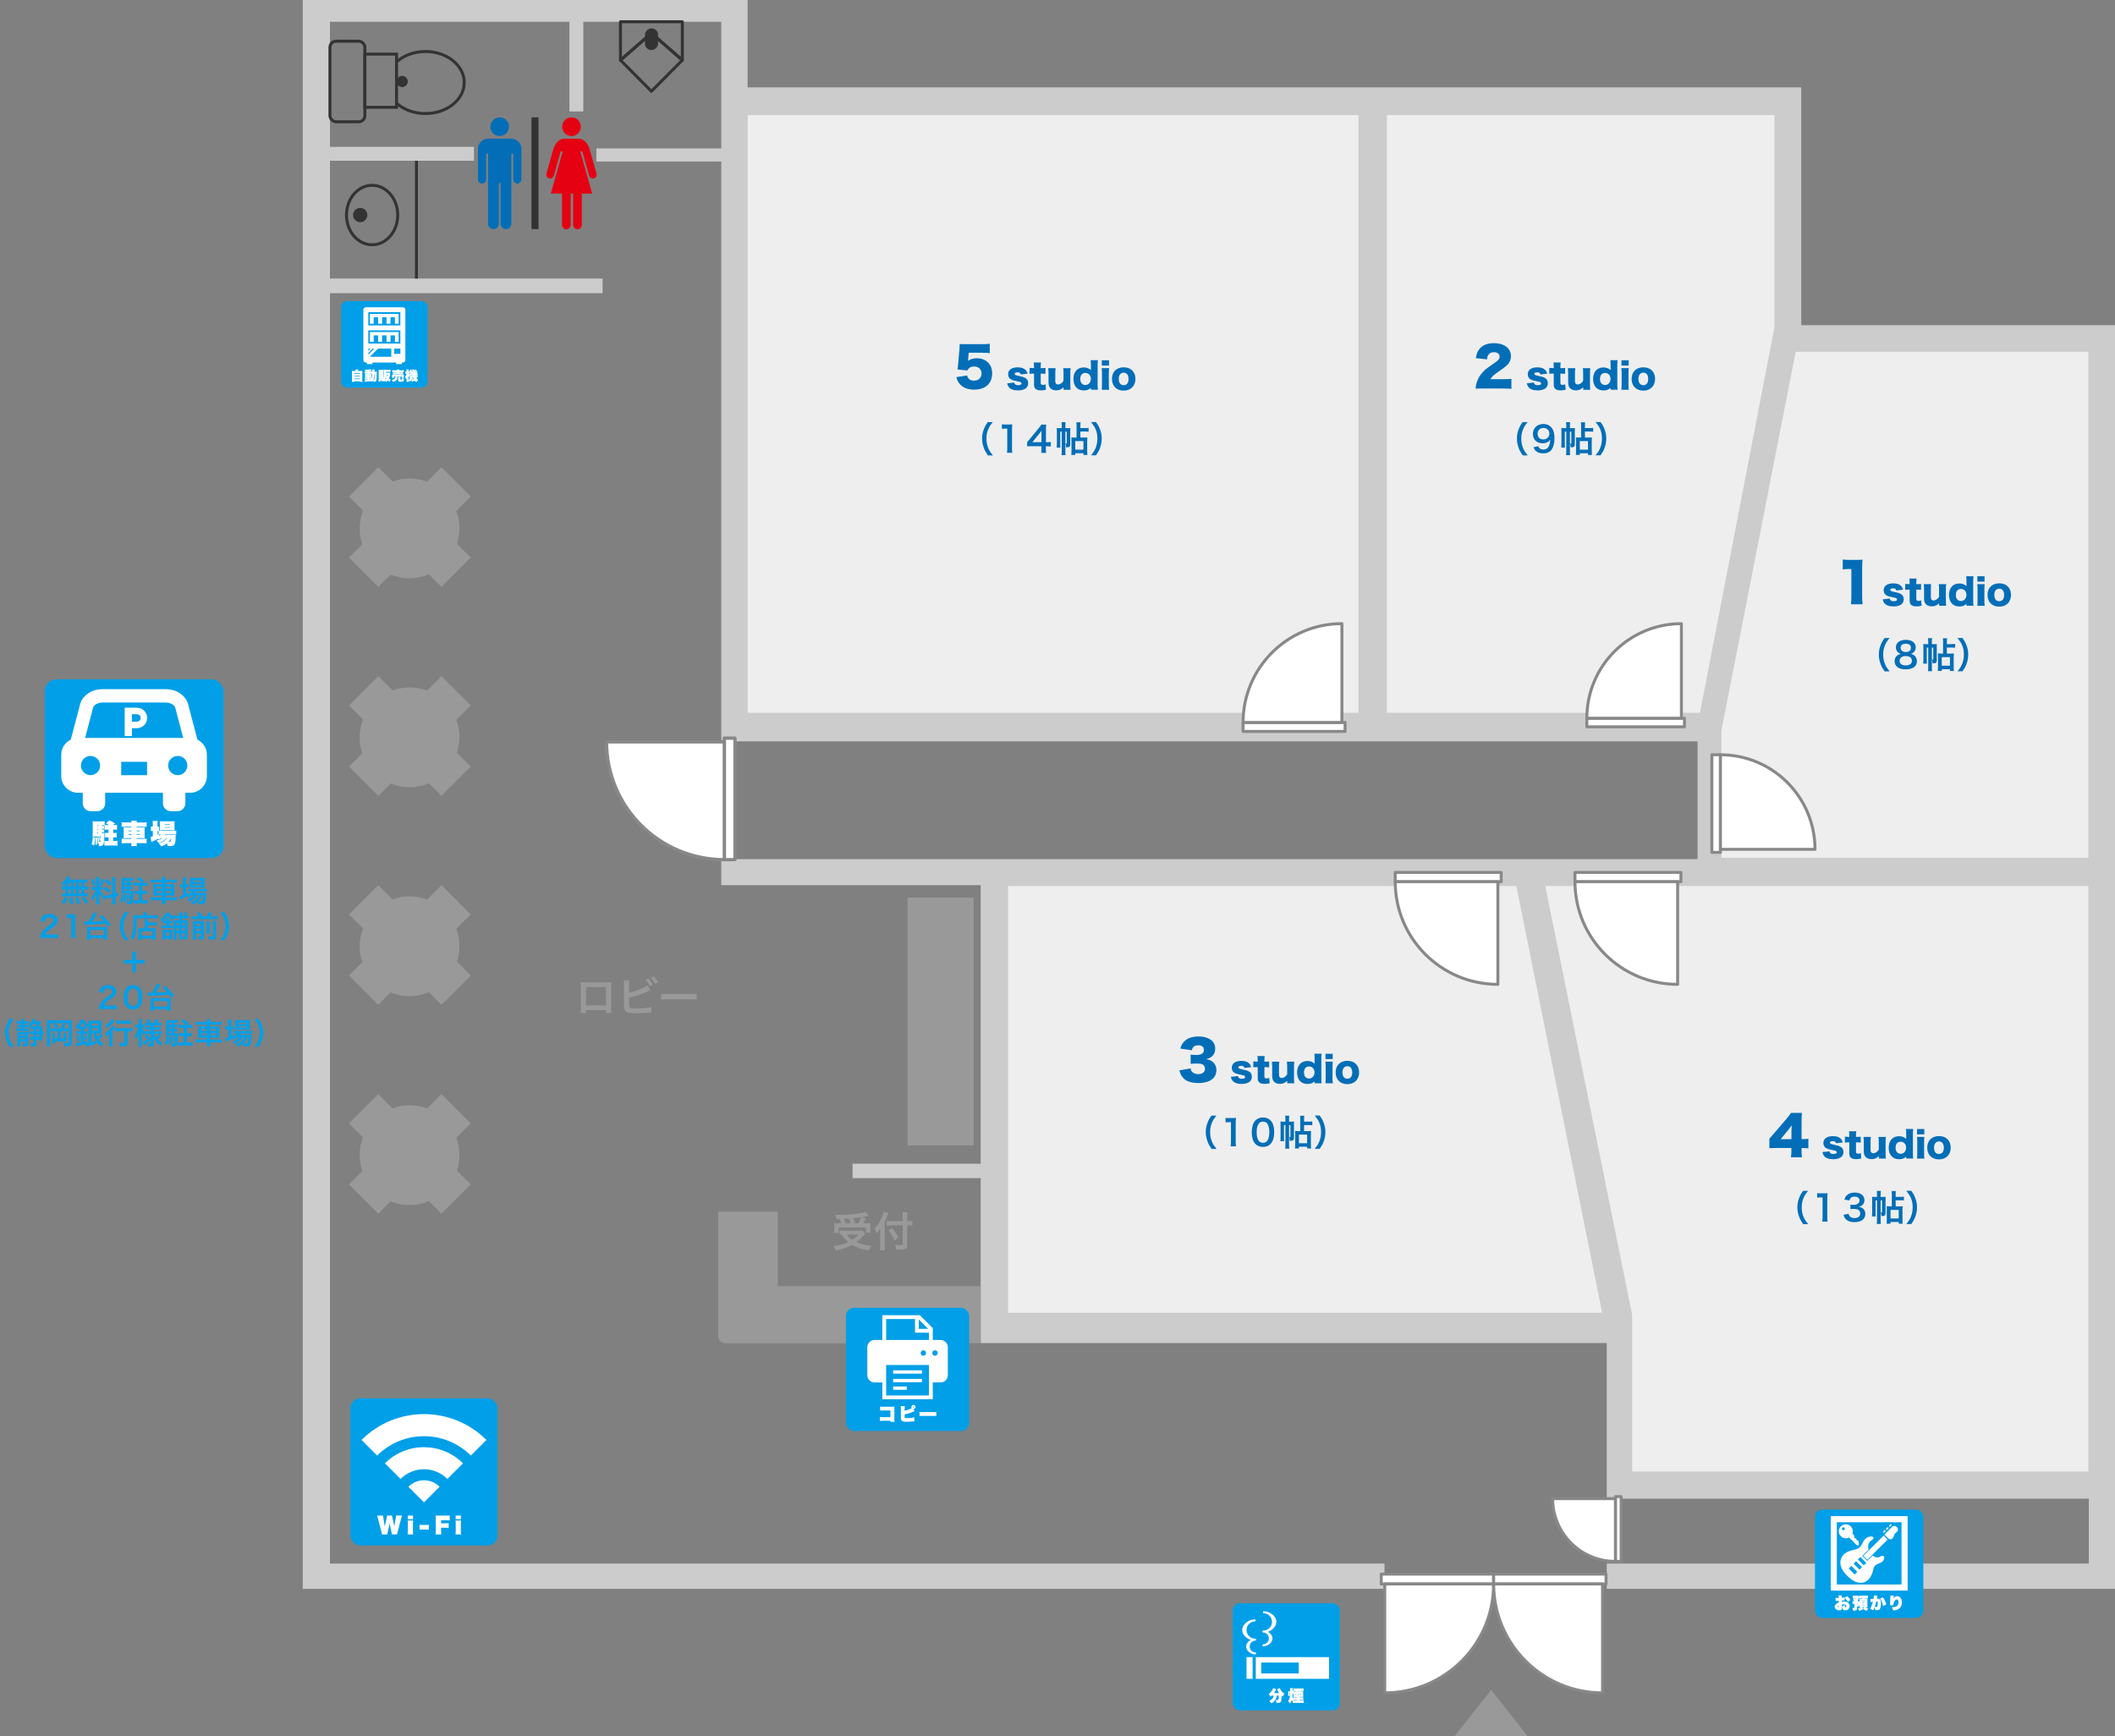 <?xml version="1.0" encoding="UTF-8"?>
<svg xmlns="http://www.w3.org/2000/svg" id="_レイヤー_2" data-name="レイヤー 2" viewBox="0 0 713.95 586.03">
  <rect x="0" y="0" width="713.95" height="586.03" fill="#808080" stroke="none"/>
  <defs>
    <style>
      .cls-1, .cls-2, .cls-3 {
        stroke-linejoin: round;
      }

      .cls-1, .cls-4 {
        fill: none;
        stroke: #333;
      }

      .cls-5 {
        fill: #009fe8;
      }

      .cls-6 {
        fill: #036eb7;
      }

      .cls-7 {
        fill: #eee;
      }

      .cls-8, .cls-2, .cls-3 {
        fill: #fff;
      }

      .cls-9 {
        fill: #999;
      }

      .cls-10 {
        fill: #333;
      }

      .cls-11 {
        fill: #ccc;
      }

      .cls-12 {
        fill: #e50012;
      }

      .cls-2 {
        stroke-width: 1.11px;
      }

      .cls-2, .cls-3 {
        stroke: #888;
      }

      .cls-4 {
        stroke-miterlimit: 10;
      }
    </style>
  </defs>
  <g id="_外構" data-name="外構">
    <polygon class="cls-11" points="467.36 527.8 467.36 536.34 102.2 536.34 102.2 0 252.36 0 252.36 29.5 608.04 29.5 608.04 109.77 713.95 109.77 713.95 536.34 542.38 536.34 542.38 527.8 705.12 527.8 705.12 505.9 542.38 505.9 542.38 453.36 331.04 453.36 331.04 397.69 287.8 397.69 287.8 392.83 331.04 392.83 331.04 298.8 243.48 298.8 243.48 290.01 573.04 290.01 573.04 250.26 243.48 250.26 243.48 54.52 201.32 54.52 201.32 50.1 243.48 50.1 243.48 7.34 196.9 7.34 196.9 37.62 192.22 37.62 192.22 7.34 111.38 7.34 111.38 49.58 159.99 49.58 159.99 54.26 111.38 54.26 111.38 94.03 203.4 94.03 203.4 98.97 111.38 98.97 111.38 527.8 467.36 527.8"></polygon>
  </g>
  <g id="_スタジオ" data-name="スタジオ">
    <rect class="cls-7" x="252.38" y="38.86" width="206.19" height="201.75"></rect>
    <polygon class="cls-7" points="468.17 38.86 598.98 38.86 598.98 110.54 573.85 240.61 468.17 240.61 468.17 38.86"></polygon>
    <polygon class="cls-7" points="606.16 118.77 704.96 118.77 704.96 289.55 581.09 289.55 581.09 246.61 606.16 118.77"></polygon>
    <polygon class="cls-7" points="521.64 299.08 704.96 299.08 704.96 496.72 550.96 496.72 550.96 443.87 521.64 299.08"></polygon>
    <polygon class="cls-7" points="340.29 299.08 511.87 299.08 540.83 443.15 340.29 443.15 340.29 299.08"></polygon>
  </g>
  <g id="_ドア" data-name="ドア">
    <g>
      <rect class="cls-3" x="470.98" y="294.49" width="35.76" height="3.14"></rect>
      <path class="cls-3" d="m470.98,297.63c0,19.14,15.51,34.65,34.65,34.65v-34.65h-34.65Z"></path>
    </g>
    <g>
      <rect class="cls-3" x="531.66" y="294.49" width="35.76" height="3.14"></rect>
      <path class="cls-3" d="m531.66,297.63c0,19.14,15.51,34.65,34.65,34.65v-34.65h-34.65Z"></path>
    </g>
    <g>
      <rect class="cls-3" x="577.87" y="254.78" width="2.89" height="32.95"></rect>
      <path class="cls-3" d="m580.76,254.78c17.63,0,31.92,14.29,31.92,31.92h-31.92v-31.92Z"></path>
    </g>
    <g>
      <rect class="cls-3" x="535.66" y="242.45" width="32.95" height="2.89"></rect>
      <path class="cls-3" d="m535.66,242.45c0-17.63,14.29-31.92,31.92-31.92v31.92h-31.92Z"></path>
    </g>
    <g>
      <rect class="cls-3" x="419.62" y="243.88" width="34.43" height="3.02"></rect>
      <path class="cls-3" d="m419.62,243.88c0-18.42,14.93-33.36,33.36-33.36v33.36h-33.36Z"></path>
    </g>
    <g>
      <rect class="cls-2" x="244.5" y="249.17" width="3.6" height="41.02"></rect>
      <path class="cls-2" d="m244.5,290.19c-21.95,0-39.75-17.8-39.75-39.75h39.75v39.75Z"></path>
    </g>
    <g>
      <rect class="cls-3" x="545.31" y="505.2" width="1.92" height="21.88"></rect>
      <path class="cls-3" d="m545.31,527.08c-11.71,0-21.19-9.49-21.19-21.19h21.19v21.19Z"></path>
    </g>
    <g>
      <rect class="cls-3" x="466.26" y="531.37" width="37.94" height="3.33"></rect>
      <path class="cls-3" d="m504.2,534.69c0,20.3-16.46,36.76-36.76,36.76v-36.76h36.76Z"></path>
    </g>
    <g>
      <rect class="cls-3" x="504.2" y="531.37" width="37.94" height="3.33"></rect>
      <path class="cls-3" d="m504.2,534.69c0,20.3,16.46,36.76,36.76,36.76v-36.76s-36.76,0-36.76,0Z"></path>
    </g>
  </g>
  <g id="_ロビー" data-name="ロビー">
    <path class="cls-9" d="m155.11,178.36c0-2.07-.39-4.05-1.08-5.88l4.87-4.87-9.88-9.88-4.86,4.86c-1.84-.69-3.82-1.08-5.9-1.08s-3.96.38-5.76,1.03l-4.81-4.81-9.88,9.88,4.73,4.73c-.72,1.87-1.13,3.9-1.13,6.02,0,1.89.32,3.69.89,5.38l-4.49,4.49,9.88,9.88,4.17-4.17c1.97.81,4.13,1.26,6.39,1.26s4.52-.47,6.53-1.32l4.23,4.23,9.88-9.88-4.64-4.64c.54-1.65.84-3.41.84-5.24Z"></path>
    <path class="cls-9" d="m155.11,248.89c0-2.07-.39-4.05-1.08-5.88l4.87-4.87-9.88-9.88-4.86,4.86c-1.84-.69-3.82-1.08-5.9-1.08s-3.96.38-5.76,1.03l-4.81-4.81-9.88,9.88,4.73,4.73c-.72,1.87-1.13,3.9-1.13,6.02,0,1.89.32,3.69.89,5.38l-4.49,4.49,9.88,9.88,4.17-4.17c1.97.81,4.13,1.26,6.39,1.26s4.52-.47,6.53-1.32l4.23,4.23,9.88-9.88-4.64-4.64c.54-1.65.84-3.41.84-5.24Z"></path>
    <path class="cls-9" d="m155.11,319.42c0-2.07-.39-4.05-1.08-5.88l4.87-4.87-9.88-9.88-4.86,4.86c-1.84-.69-3.82-1.08-5.9-1.08s-3.96.38-5.76,1.03l-4.81-4.81-9.88,9.88,4.73,4.73c-.72,1.87-1.13,3.9-1.13,6.02,0,1.89.32,3.69.89,5.38l-4.49,4.49,9.88,9.88,4.17-4.17c1.97.81,4.13,1.26,6.39,1.26s4.52-.47,6.53-1.32l4.23,4.23,9.88-9.88-4.64-4.64c.54-1.65.84-3.41.84-5.24Z"></path>
    <path class="cls-9" d="m155.11,389.95c0-2.07-.39-4.05-1.08-5.88l4.87-4.87-9.88-9.88-4.86,4.86c-1.84-.69-3.82-1.08-5.9-1.08s-3.96.38-5.76,1.03l-4.81-4.81-9.88,9.88,4.73,4.73c-.72,1.87-1.13,3.9-1.13,6.02,0,1.89.32,3.69.89,5.38l-4.49,4.49,9.88,9.88,4.17-4.17c1.97.81,4.13,1.26,6.39,1.26s4.52-.47,6.53-1.32l4.23,4.23,9.88-9.88-4.64-4.64c.54-1.65.84-3.41.84-5.24Z"></path>
    <rect class="cls-9" x="306.36" y="303" width="22.33" height="83.65"></rect>
    <path class="cls-9" d="m262.56,434.16v-25.18h-20.14v41.99c0,1.36,1.1,2.46,2.46,2.46h86.16v-19.27h-68.47Z"></path>
  </g>
  <g id="_トイレ" data-name="トイレ">
    <line class="cls-4" x1="140.57" y1="94.03" x2="140.57" y2="54.26"></line>
    <ellipse class="cls-4" cx="125.61" cy="72.59" rx="8.65" ry="10.04"></ellipse>
    <circle class="cls-10" cx="121.59" cy="72.59" r="2.41"></circle>
    <rect class="cls-4" x="111.38" y="13.91" width="11.79" height="27.19" rx="2.05" ry="2.05" transform="translate(234.55 55.01) rotate(180)"></rect>
    <g>
      <path class="cls-4" d="m143.62,38.33c7.23,0,13.09-4.69,13.09-10.47,0-5.78-5.86-10.47-13.09-10.47-3.88,0-7.36,1.36-9.76,3.51v13.93c2.4,2.15,5.88,3.51,9.76,3.51Z"></path>
      <polyline class="cls-4" points="133.86 20.89 133.86 18.27 123.17 18.27 123.17 36.22 133.86 36.22 133.86 34.82"></polyline>
    </g>
    <circle class="cls-10" cx="135.76" cy="27.5" r="1.89"></circle>
    <g>
      <polygon class="cls-1" points="209.45 20.3 219.89 30.81 230.33 20.3 219.89 11.2 209.45 20.3"></polygon>
      <polygon class="cls-1" points="209.45 20.3 219.89 11.2 230.33 20.3 230.33 7.34 209.45 7.34 209.45 20.3"></polygon>
    </g>
    <rect class="cls-10" x="216.29" y="11.02" width="7.28" height="4.42" rx="2.12" ry="2.12" transform="translate(206.7 233.17) rotate(-90)"></rect>
  </g>
  <g id="_スタジオ名" data-name="スタジオ名">
    <g>
      <path class="cls-6" d="m622.05,188.86c.65.11,1.12.13,2.16.13h2.29c1.28,0,1.51,0,2.23-.07-.09.95-.13,1.71-.13,2.9v9.44c0,1.08.04,1.84.14,2.72h-3.92c.11-.83.14-1.67.14-2.72v-9.18h-.72c-.7,0-1.4.04-2.2.13v-3.33Z"></path>
      <path class="cls-6" d="m637.92,202.05c.12.62.53.9,1.33.9.72,0,1.13-.2,1.13-.58,0-.18-.1-.34-.26-.43s-.32-.14-.98-.28c-.91-.18-1.38-.3-1.78-.43-.58-.22-.97-.49-1.2-.85-.19-.32-.3-.73-.3-1.14,0-1.44,1.21-2.32,3.21-2.32,1.14,0,1.99.25,2.55.77.4.35.59.7.78,1.37l-2.31.25c-.06-.49-.36-.71-1.01-.71s-1.01.2-1.01.52.25.44,1.44.71c1.17.25,1.55.36,1.97.58.78.38,1.15.97,1.15,1.83,0,.64-.22,1.21-.61,1.59-.58.58-1.56.88-2.84.88-1.51,0-2.58-.41-3.15-1.2-.24-.34-.36-.62-.48-1.2l2.38-.26Z"></path>
      <path class="cls-6" d="m644.62,196.93c0-.6-.02-1.08-.1-1.64h2.45c-.06.49-.1,1.07-.1,1.64v.25h.43c.53,0,.8-.01,1.18-.06v1.99c-.36-.05-.67-.07-1.1-.07h-.5v3.07c0,.34.06.5.22.61.13.08.32.13.55.13.31,0,.54-.06.84-.22l.18,1.82c-.54.17-1.01.24-1.66.24-.82,0-1.38-.13-1.76-.42-.46-.35-.62-.76-.62-1.57v-3.67h-.46c-.38,0-.7.02-1.04.07v-2c.35.05.65.07,1.07.07h.43v-.25Z"></path>
      <path class="cls-6" d="m656.96,197.18c-.07.56-.1,1.07-.1,1.8v3.71c0,.83.02,1.32.1,1.8h-2.39v-.52c0-.06,0-.24.01-.32-.79.74-1.47,1.03-2.49,1.03-.8,0-1.45-.23-1.91-.67-.48-.48-.68-1.07-.68-2.01v-3.01c0-.7-.04-1.29-.1-1.8h2.49c-.07.58-.1,1.08-.1,1.8v2.46c0,.49.05.71.19.9.17.22.43.34.78.34.66,0,1.33-.47,1.8-1.24v-2.46c0-.67-.02-1.17-.1-1.8h2.48Z"></path>
      <path class="cls-6" d="m663.82,204.12c0-.07,0-.16.01-.26-.8.65-1.42.86-2.42.86-2.18,0-3.5-1.46-3.5-3.89,0-1.25.36-2.24,1.03-2.93.61-.61,1.45-.94,2.43-.94s1.67.25,2.46.89c-.01-.18-.01-.29-.01-.46v-1c0-.84-.02-1.36-.1-1.88h2.46c-.07.5-.1,1.08-.1,1.88v6.21c0,.8.02,1.29.1,1.88h-2.36v-.38Zm-3.59-3.27c0,.68.19,1.24.55,1.58.29.29.72.46,1.16.46,1.07,0,1.85-.89,1.85-2.08s-.77-2-1.86-2-1.7.78-1.7,2.04Z"></path>
      <path class="cls-6" d="m669.96,197.18c-.07.49-.1.97-.1,1.81v3.69c0,.65.04,1.3.1,1.81h-2.51c.07-.59.1-1.04.1-1.81v-3.69c0-.78-.02-1.27-.1-1.81h2.51Zm-.04-2.66v1.8h-2.43v-1.8h2.43Z"></path>
      <path class="cls-6" d="m670.92,200.83c0-2.4,1.54-3.92,3.96-3.92s3.96,1.52,3.96,3.9-1.58,3.97-3.97,3.97-3.95-1.54-3.95-3.95Zm2.29-.01c0,1.33.62,2.13,1.67,2.13s1.64-.78,1.64-2.11-.61-2.13-1.63-2.13-1.68.79-1.68,2.11Z"></path>
    </g>
    <g>
      <path class="cls-6" d="m500.8,131.14c-1.62,0-2.04.02-2.7.07.07-.88.16-1.42.38-2.12.47-1.49,1.33-2.86,2.59-4.03.68-.63,1.37-1.15,3.21-2.39,1.55-1.04,1.93-1.51,1.93-2.34s-.77-1.44-1.93-1.44c-.86,0-1.48.29-1.87.9-.25.4-.36.76-.45,1.51l-3.78-.4c.27-1.57.59-2.36,1.31-3.21,1.03-1.21,2.67-1.85,4.77-1.85,2.43,0,4.29.81,5.19,2.27.4.63.59,1.33.59,2.11,0,1.31-.54,2.43-1.66,3.35-.59.52-.77.65-2.61,1.93-1.57,1.08-2.23,1.71-2.65,2.5h4.2c1.35,0,2.18-.04,2.88-.13v3.4c-1.04-.09-1.8-.13-3.08-.13h-6.32Z"></path>
      <path class="cls-6" d="m517.78,129.13c.12.62.53.9,1.33.9.72,0,1.13-.2,1.13-.58,0-.18-.1-.34-.26-.43s-.32-.14-.98-.28c-.91-.18-1.38-.3-1.78-.43-.58-.22-.97-.49-1.2-.85-.19-.32-.3-.73-.3-1.14,0-1.44,1.21-2.32,3.21-2.32,1.14,0,1.99.25,2.55.77.4.35.59.7.78,1.37l-2.31.25c-.06-.49-.36-.71-1.01-.71s-1.01.2-1.01.52.25.44,1.44.71c1.17.25,1.55.36,1.97.58.78.38,1.15.97,1.15,1.83,0,.64-.22,1.21-.61,1.59-.58.58-1.56.88-2.84.88-1.51,0-2.58-.41-3.15-1.2-.24-.34-.36-.62-.48-1.2l2.38-.26Z"></path>
      <path class="cls-6" d="m524.48,124.01c0-.6-.02-1.08-.1-1.64h2.45c-.06.49-.1,1.07-.1,1.64v.25h.43c.53,0,.8-.01,1.18-.06v1.99c-.36-.05-.67-.07-1.1-.07h-.5v3.07c0,.34.06.5.22.61.13.08.32.13.55.13.31,0,.54-.06.84-.22l.18,1.82c-.54.17-1.01.24-1.66.24-.82,0-1.38-.13-1.76-.42-.46-.35-.62-.76-.62-1.57v-3.67h-.46c-.38,0-.7.02-1.04.07v-2c.35.05.65.07,1.07.07h.43v-.25Z"></path>
      <path class="cls-6" d="m536.82,124.27c-.07.56-.1,1.07-.1,1.8v3.71c0,.83.02,1.32.1,1.8h-2.39v-.52c0-.06,0-.24.01-.32-.79.74-1.47,1.03-2.49,1.03-.8,0-1.45-.23-1.91-.67-.48-.48-.68-1.07-.68-2.01v-3.01c0-.7-.04-1.29-.1-1.8h2.49c-.07.58-.1,1.08-.1,1.8v2.46c0,.49.05.71.19.9.17.22.43.34.78.34.66,0,1.33-.47,1.8-1.24v-2.46c0-.67-.02-1.17-.1-1.8h2.48Z"></path>
      <path class="cls-6" d="m543.69,131.2c0-.07,0-.16.01-.26-.8.65-1.42.86-2.42.86-2.18,0-3.5-1.46-3.5-3.89,0-1.25.36-2.24,1.03-2.93.61-.61,1.45-.94,2.43-.94s1.67.25,2.46.89c-.01-.18-.01-.29-.01-.46v-1c0-.84-.02-1.36-.1-1.88h2.46c-.07.5-.1,1.08-.1,1.88v6.21c0,.8.02,1.29.1,1.88h-2.36v-.38Zm-3.59-3.27c0,.68.19,1.24.55,1.58.29.29.72.46,1.16.46,1.07,0,1.85-.89,1.85-2.08s-.77-2-1.86-2-1.7.78-1.7,2.04Z"></path>
      <path class="cls-6" d="m549.82,124.27c-.07.49-.1.97-.1,1.81v3.69c0,.65.04,1.3.1,1.81h-2.51c.07-.59.1-1.04.1-1.81v-3.69c0-.78-.02-1.27-.1-1.81h2.51Zm-.04-2.66v1.8h-2.43v-1.8h2.43Z"></path>
      <path class="cls-6" d="m550.78,127.91c0-2.4,1.54-3.92,3.96-3.92s3.96,1.52,3.96,3.9-1.58,3.97-3.97,3.97-3.95-1.54-3.95-3.95Zm2.29-.01c0,1.33.62,2.13,1.67,2.13s1.64-.78,1.64-2.11-.61-2.13-1.63-2.13-1.68.79-1.68,2.11Z"></path>
    </g>
    <g>
      <path class="cls-6" d="m597.28,384.38q.81-.9,1.73-1.98l3.91-4.57c.86-1.01,1.21-1.46,1.67-2.16h3.69c-.11,1.08-.14,1.78-.14,3.01v5.85h.52c.56,0,1.15-.05,1.78-.14v3.26c-.54-.07-1.21-.11-1.76-.11h-.54v.9c0,1.01.04,1.53.14,2.21h-3.71c.09-.61.14-1.37.14-2.25v-.88h-5.09c-1.17,0-1.67.02-2.34.07v-3.2Zm7.45-1.91c0-.81.04-1.82.11-2.59-.36.5-.63.86-1.12,1.46l-2.63,3.2h3.64v-2.07Z"></path>
      <path class="cls-6" d="m617.57,388.65c.12.62.53.9,1.33.9.72,0,1.13-.2,1.13-.58,0-.18-.1-.34-.26-.43s-.32-.14-.98-.28c-.91-.18-1.38-.3-1.78-.43-.58-.22-.97-.49-1.2-.85-.19-.32-.3-.73-.3-1.14,0-1.44,1.21-2.32,3.21-2.32,1.14,0,1.99.25,2.55.77.4.35.59.7.78,1.37l-2.31.25c-.06-.49-.36-.71-1.01-.71s-1.01.2-1.01.52.25.44,1.44.71c1.17.25,1.55.36,1.97.58.78.38,1.15.97,1.15,1.83,0,.64-.22,1.21-.61,1.59-.58.58-1.56.88-2.84.88-1.51,0-2.58-.41-3.15-1.2-.24-.34-.36-.62-.48-1.2l2.38-.26Z"></path>
      <path class="cls-6" d="m624.26,383.52c0-.6-.02-1.08-.1-1.64h2.45c-.06.49-.1,1.07-.1,1.64v.25h.43c.53,0,.8-.01,1.18-.06v1.99c-.36-.05-.67-.07-1.1-.07h-.5v3.07c0,.34.06.5.22.61.13.08.32.13.55.13.31,0,.54-.06.84-.22l.18,1.82c-.54.17-1.01.24-1.66.24-.82,0-1.38-.13-1.76-.42-.46-.35-.62-.76-.62-1.57v-3.67h-.46c-.38,0-.7.02-1.04.07v-2c.35.05.65.07,1.07.07h.43v-.25Z"></path>
      <path class="cls-6" d="m636.61,383.78c-.07.56-.1,1.07-.1,1.8v3.71c0,.83.02,1.32.1,1.8h-2.39v-.52c0-.06,0-.24.01-.32-.79.74-1.47,1.03-2.49,1.03-.8,0-1.45-.23-1.91-.67-.48-.48-.68-1.07-.68-2.01v-3.01c0-.7-.04-1.29-.1-1.8h2.49c-.07.58-.1,1.08-.1,1.8v2.46c0,.49.05.71.19.9.17.22.43.34.78.34.66,0,1.33-.47,1.8-1.24v-2.46c0-.67-.02-1.17-.1-1.8h2.48Z"></path>
      <path class="cls-6" d="m643.47,390.71c0-.07,0-.16.01-.26-.8.65-1.42.86-2.42.86-2.18,0-3.5-1.46-3.5-3.89,0-1.25.36-2.24,1.03-2.93.61-.61,1.45-.94,2.43-.94s1.67.25,2.46.89c-.01-.18-.01-.29-.01-.46v-1c0-.84-.02-1.36-.1-1.88h2.46c-.07.5-.1,1.08-.1,1.88v6.21c0,.8.02,1.29.1,1.88h-2.36v-.38Zm-3.59-3.27c0,.68.19,1.24.55,1.58.29.29.72.46,1.16.46,1.07,0,1.85-.89,1.85-2.08s-.77-2-1.86-2-1.7.78-1.7,2.04Z"></path>
      <path class="cls-6" d="m649.61,383.78c-.07.49-.1.97-.1,1.81v3.69c0,.65.04,1.3.1,1.81h-2.51c.07-.59.1-1.04.1-1.81v-3.69c0-.78-.02-1.27-.1-1.81h2.51Zm-.04-2.66v1.8h-2.43v-1.8h2.43Z"></path>
      <path class="cls-6" d="m650.57,387.42c0-2.4,1.54-3.92,3.96-3.92s3.96,1.52,3.96,3.9-1.58,3.97-3.97,3.97-3.95-1.54-3.95-3.95Zm2.29-.01c0,1.33.62,2.13,1.67,2.13s1.64-.78,1.64-2.11-.61-2.13-1.63-2.13-1.68.79-1.68,2.11Z"></path>
    </g>
    <g>
      <path class="cls-6" d="m401.91,360.66c.11.59.22.85.5,1.15.49.5,1.21.77,2.07.77,1.4,0,2.29-.7,2.29-1.8,0-.74-.36-1.31-.97-1.55-.41-.14-.97-.23-1.67-.23s-1.51.04-2.21.11v-3.1c.61.07,1.21.11,1.91.11,1.71,0,2.56-.58,2.56-1.73,0-.97-.68-1.53-1.87-1.53-1.28,0-1.93.5-2.2,1.66l-3.89-.56c.34-1.12.63-1.66,1.21-2.29,1.1-1.19,2.75-1.8,4.95-1.8,1.96,0,3.58.54,4.61,1.53.67.67,1.01,1.53,1.01,2.56,0,1.91-1.03,3.1-3.1,3.58,1.1.16,1.69.42,2.32.96.76.68,1.19,1.62,1.19,2.66,0,.92-.25,1.76-.72,2.4-.4.54-1.03,1.04-1.69,1.35-.94.43-2.39.7-3.75.7-1.62,0-3.24-.38-4.2-1.01-.83-.54-1.46-1.33-1.85-2.32-.11-.25-.18-.49-.31-.96l3.82-.67Z"></path>
      <path class="cls-6" d="m417.87,363.24c.12.62.53.9,1.33.9.72,0,1.13-.2,1.13-.58,0-.18-.1-.34-.26-.43s-.32-.14-.98-.28c-.91-.18-1.38-.3-1.78-.43-.58-.22-.97-.49-1.2-.85-.19-.32-.3-.73-.3-1.14,0-1.44,1.21-2.32,3.21-2.32,1.14,0,1.99.25,2.55.77.4.35.59.7.78,1.37l-2.31.25c-.06-.49-.36-.71-1.01-.71s-1.01.2-1.01.52.25.44,1.44.71c1.17.25,1.55.36,1.97.58.78.38,1.15.97,1.15,1.83,0,.64-.22,1.21-.61,1.59-.58.58-1.56.88-2.84.88-1.51,0-2.58-.41-3.15-1.2-.24-.34-.36-.62-.48-1.2l2.38-.26Z"></path>
      <path class="cls-6" d="m424.56,358.12c0-.6-.02-1.08-.1-1.64h2.45c-.06.49-.1,1.07-.1,1.64v.25h.43c.53,0,.8-.01,1.18-.06v1.99c-.36-.05-.67-.07-1.1-.07h-.5v3.07c0,.34.06.5.22.61.13.08.32.13.55.13.31,0,.54-.06.84-.22l.18,1.82c-.54.17-1.01.24-1.66.24-.82,0-1.38-.13-1.76-.42-.46-.35-.62-.76-.62-1.57v-3.67h-.46c-.38,0-.7.02-1.04.07v-2c.35.05.65.07,1.07.07h.43v-.25Z"></path>
      <path class="cls-6" d="m436.91,358.37c-.07.56-.1,1.07-.1,1.8v3.71c0,.83.02,1.32.1,1.8h-2.39v-.52c0-.06,0-.24.01-.32-.79.74-1.47,1.03-2.49,1.03-.8,0-1.45-.23-1.91-.67-.48-.48-.68-1.07-.68-2.01v-3.01c0-.7-.04-1.29-.1-1.8h2.49c-.07.58-.1,1.08-.1,1.8v2.46c0,.49.05.71.19.9.17.22.43.34.78.34.66,0,1.33-.47,1.8-1.24v-2.46c0-.67-.02-1.17-.1-1.8h2.48Z"></path>
      <path class="cls-6" d="m443.77,365.31c0-.07,0-.16.01-.26-.8.65-1.42.86-2.42.86-2.18,0-3.5-1.46-3.5-3.89,0-1.25.36-2.24,1.03-2.93.61-.61,1.45-.94,2.43-.94s1.67.25,2.46.89c-.01-.18-.01-.29-.01-.46v-1c0-.84-.02-1.36-.1-1.88h2.46c-.07.5-.1,1.08-.1,1.88v6.21c0,.8.02,1.29.1,1.88h-2.36v-.38Zm-3.59-3.27c0,.68.19,1.24.55,1.58.29.29.72.46,1.16.46,1.07,0,1.85-.89,1.85-2.08s-.77-2-1.86-2-1.7.78-1.7,2.04Z"></path>
      <path class="cls-6" d="m449.91,358.37c-.07.49-.1.97-.1,1.81v3.69c0,.65.04,1.3.1,1.81h-2.51c.07-.59.1-1.04.1-1.81v-3.69c0-.78-.02-1.27-.1-1.81h2.51Zm-.04-2.66v1.8h-2.43v-1.8h2.43Z"></path>
      <path class="cls-6" d="m450.87,362.02c0-2.4,1.54-3.92,3.96-3.92s3.96,1.52,3.96,3.9-1.58,3.97-3.97,3.97-3.95-1.54-3.95-3.95Zm2.29-.01c0,1.33.62,2.13,1.67,2.13s1.64-.78,1.64-2.11-.61-2.13-1.63-2.13-1.68.79-1.68,2.11Z"></path>
    </g>
    <g>
      <path class="cls-6" d="m326.83,121.22c0,.09-.02.27-.05.58.81-.59,1.75-.86,2.92-.86,1.6,0,2.92.5,3.87,1.48.9.92,1.35,2.09,1.35,3.6,0,3.46-2.27,5.51-6.09,5.51-2.25,0-4.05-.77-5.1-2.21-.41-.58-.63-1.08-.9-2.02l3.62-.56c.31,1.19,1.06,1.75,2.36,1.75,1.51,0,2.52-.95,2.52-2.39s-.97-2.38-2.49-2.38c-1.13,0-1.87.45-2.27,1.33l-3.35-.32c.07-.54.13-.97.18-1.48l.49-5.62c.04-.38.05-.81.07-1.49.76.04.94.04,1.8.04h5.38c1.58,0,2.25-.04,2.97-.13v3.15c-.95-.09-1.78-.13-2.93-.13h-4.18l-.18,2.16Z"></path>
      <path class="cls-6" d="m342.36,129.13c.12.62.53.9,1.33.9.72,0,1.13-.2,1.13-.58,0-.18-.1-.34-.26-.43s-.32-.14-.98-.28c-.91-.18-1.38-.3-1.78-.43-.58-.22-.97-.49-1.2-.85-.19-.32-.3-.73-.3-1.14,0-1.44,1.21-2.32,3.21-2.32,1.14,0,1.99.25,2.55.77.4.35.59.7.78,1.37l-2.31.25c-.06-.49-.36-.71-1.01-.71s-1.01.2-1.01.52.25.44,1.44.71c1.17.25,1.55.36,1.97.58.78.38,1.15.97,1.15,1.83,0,.64-.22,1.21-.61,1.59-.58.58-1.56.88-2.84.88-1.51,0-2.58-.41-3.15-1.2-.24-.34-.36-.62-.48-1.2l2.38-.26Z"></path>
      <path class="cls-6" d="m349.05,124.01c0-.6-.02-1.08-.1-1.64h2.45c-.06.49-.1,1.07-.1,1.64v.25h.43c.53,0,.8-.01,1.18-.06v1.99c-.36-.05-.67-.07-1.1-.07h-.5v3.07c0,.34.06.5.22.61.13.08.32.13.55.13.31,0,.54-.06.84-.22l.18,1.82c-.54.17-1.01.24-1.66.24-.82,0-1.38-.13-1.76-.42-.46-.35-.62-.76-.62-1.57v-3.67h-.46c-.38,0-.7.02-1.04.07v-2c.35.05.65.07,1.07.07h.43v-.25Z"></path>
      <path class="cls-6" d="m361.4,124.27c-.07.56-.1,1.07-.1,1.8v3.71c0,.83.02,1.32.1,1.8h-2.39v-.52c0-.06,0-.24.01-.32-.79.74-1.47,1.03-2.49,1.03-.8,0-1.45-.23-1.91-.67-.48-.48-.68-1.07-.68-2.01v-3.01c0-.7-.04-1.29-.1-1.8h2.49c-.07.58-.1,1.08-.1,1.8v2.46c0,.49.05.71.19.9.17.22.43.34.78.34.66,0,1.33-.47,1.8-1.24v-2.46c0-.67-.02-1.17-.1-1.8h2.48Z"></path>
      <path class="cls-6" d="m368.26,131.2c0-.07,0-.16.01-.26-.8.65-1.42.86-2.42.86-2.18,0-3.5-1.46-3.5-3.89,0-1.25.36-2.24,1.03-2.93.61-.61,1.45-.94,2.43-.94s1.67.25,2.46.89c-.01-.18-.01-.29-.01-.46v-1c0-.84-.02-1.36-.1-1.88h2.46c-.07.5-.1,1.08-.1,1.88v6.21c0,.8.02,1.29.1,1.88h-2.36v-.38Zm-3.59-3.27c0,.68.19,1.24.55,1.58.29.29.72.46,1.16.46,1.07,0,1.85-.89,1.85-2.08s-.77-2-1.86-2-1.7.78-1.7,2.04Z"></path>
      <path class="cls-6" d="m374.4,124.27c-.07.49-.1.97-.1,1.81v3.69c0,.65.04,1.3.1,1.81h-2.51c.07-.59.1-1.04.1-1.81v-3.69c0-.78-.02-1.27-.1-1.81h2.51Zm-.04-2.66v1.8h-2.43v-1.8h2.43Z"></path>
      <path class="cls-6" d="m375.36,127.91c0-2.4,1.54-3.92,3.96-3.92s3.96,1.52,3.96,3.9-1.58,3.97-3.97,3.97-3.95-1.54-3.95-3.95Zm2.29-.01c0,1.33.62,2.13,1.67,2.13s1.64-.78,1.64-2.11-.61-2.13-1.63-2.13-1.68.79-1.68,2.11Z"></path>
    </g>
    <g>
      <path class="cls-9" d="m197.82,341v.98h-1.81c.04-.34.06-.67.06-1.2v-8.03c0-.53-.01-.8-.06-1.18.34.03.63.04,1.19.04h7.96c.6,0,.85-.01,1.18-.04-.03.36-.04.64-.04,1.16v8.01c0,.52.01.9.06,1.22h-1.81v-.97h-6.72Zm6.72-7.8h-6.72v6.21h6.72v-6.21Z"></path>
      <path class="cls-9" d="m212.35,335.1c2.11-.39,5.21-1.64,6.12-2.49l1.12,1.58c-.1.04-.52.24-1.26.6-1.9.91-3.87,1.54-5.98,1.93v1.85c-.01.07-.01.14-.01.18,0,.81.06,1.13.25,1.33.24.25,1.04.36,2.4.36.94,0,2.23-.08,3.25-.22.67-.08.98-.15,1.6-.34l.08,1.86c-.29,0-.36.01-1.85.15-.83.08-2.59.17-3.45.17-1.77,0-2.73-.18-3.28-.6-.39-.29-.6-.74-.69-1.43-.03-.24-.04-.48-.04-1.29v-6.5c-.01-.71-.01-.94-.07-1.29h1.88c-.06.34-.07.59-.07,1.3v2.83Zm6.65-4.79c.56.63.94,1.2,1.4,2.13l-1.01.46c-.43-.9-.8-1.46-1.39-2.14l.99-.45Zm2.1,1.78c-.38-.77-.81-1.44-1.34-2.09l.97-.45c.62.7.99,1.25,1.37,2.03l-.99.5Z"></path>
      <path class="cls-9" d="m223.16,335.47c.62.08.88.1,2.27.1h7.47c1.39,0,1.65-.01,2.27-.1v1.95c-.56-.07-.71-.07-2.28-.07h-7.44c-1.57,0-1.72,0-2.28.07v-1.95Z"></path>
    </g>
    <g>
      <path class="cls-9" d="m292.07,416.41q-.24.22-1.23,1.36c-.46.49-1.02.99-1.75,1.54,1.48.66,2.63.94,5.04,1.23-.32.48-.53.95-.73,1.55-1.82-.28-2.68-.49-3.8-.92-.7-.28-1.27-.56-1.93-.95-1.58.88-3.29,1.47-5.53,1.91-.24-.63-.42-.97-.77-1.5,1.9-.22,3.59-.69,5-1.34-.88-.74-1.3-1.22-2.26-2.56-.41.03-.43.03-.69.06v-1.44c.38.04.87.07,1.43.07h5.08c.57,0,.92-.01,1.22-.07l.91,1.08Zm-9.64-4.93c-.14-.52-.27-.88-.5-1.4.48.01.85.01,1.11.01,2.02,0,4.57-.15,6.35-.38,1.15-.15,2.13-.38,2.83-.63l.97,1.36c-.22.04-.27.04-.6.13-.55.13-.98.21-1.69.32l1.36.43c-.63,1.22-.64,1.26-.85,1.61h.92c.8,0,1.12-.01,1.51-.06-.03.36-.04.67-.04,1.18v1.02c0,.39.03.73.07,1.04h-1.55v-1.75h-9.22v1.82h-1.56c.06-.32.08-.7.08-1.08v-1.05c0-.39-.01-.69-.06-1.19.42.06.78.07,1.54.07h.88c-.14-.46-.39-1.06-.6-1.46h-.94Zm4.69,1.46c-.18-.59-.36-1.11-.57-1.61-.04.01-.59.04-1.64.1.22.49.42.97.6,1.51h1.61Zm-1.34,3.77c.59.81,1.08,1.29,1.92,1.83.9-.59,1.44-1.06,2.1-1.83h-4.02Zm3.99-3.77c.38-.66.69-1.33.92-2.02-.36.06-.46.07-.6.08-.15.01-.5.06-1.02.1-.22.03-.59.06-1.04.11.27.64.36.95.56,1.72h1.18Z"></path>
      <path class="cls-9" d="m298.63,420.4c0,.63.03,1.15.07,1.68h-1.68c.06-.5.08-.98.08-1.68v-4.13c0-.69,0-1.01.03-1.57-.48.78-.7,1.08-1.2,1.6-.21-.62-.42-1.05-.78-1.6,1.09-1.09,1.92-2.33,2.59-3.89.34-.77.49-1.25.57-1.75l1.61.45c-.1.21-.2.45-.34.81-.17.46-.56,1.34-.95,2.13v7.96Zm6.09-9.4c0-.67-.03-1.25-.1-1.74h1.69c-.06.53-.08,1.04-.08,1.74v1.23h.41c.62,0,.99-.03,1.36-.08v1.54c-.38-.03-.83-.06-1.32-.06h-.45v6.54c0,.73-.15,1.16-.48,1.37-.31.21-.69.27-1.72.27-.5,0-.88-.01-1.48-.06-.08-.62-.18-.98-.45-1.58.8.1,1.23.14,1.72.14.78,0,.9-.04.9-.35v-6.33h-3.81c-.57,0-1.19.03-1.65.08v-1.57c.43.06.94.08,1.58.08h3.88v-1.23Zm-3.6,3.57c.97,1.18,1.5,1.99,2.16,3.26l-1.3.92c-.67-1.48-1.16-2.28-2.07-3.4l1.22-.78Z"></path>
    </g>
  </g>
  <g id="_帖数" data-name="帖数">
    <g>
      <path class="cls-6" d="m636.18,226.62c-.67-.96-.97-1.49-1.31-2.36-.43-1.1-.64-2.16-.64-3.31s.19-2.12.61-3.2c.35-.88.63-1.4,1.32-2.36h1.68c-.84,1.05-1.19,1.59-1.52,2.39-.42.98-.62,2-.62,3.18s.2,2.29.64,3.29c.34.79.67,1.32,1.52,2.39h-1.68Z"></path>
      <path class="cls-6" d="m640.57,220.08c-.37-.38-.59-.97-.59-1.58,0-1.54,1.3-2.51,3.35-2.51,1.45,0,2.52.47,3.03,1.31.2.34.32.77.32,1.21,0,1.1-.64,1.93-1.73,2.23.54.07.9.23,1.29.56.56.46.84,1.08.84,1.87,0,1.79-1.34,2.77-3.8,2.77-1.39,0-2.35-.3-3.03-.96-.44-.43-.7-1.08-.7-1.8,0-.84.32-1.5.98-1.97.4-.28.7-.4,1.19-.48-.5-.13-.82-.31-1.16-.66Zm4.83,2.97c0-1-.78-1.59-2.07-1.59s-2.09.61-2.09,1.61.77,1.56,2.06,1.56,2.1-.56,2.1-1.57Zm-3.81-4.39c0,.88.67,1.43,1.76,1.43s1.71-.54,1.71-1.42-.67-1.39-1.74-1.39-1.74.54-1.74,1.38Z"></path>
      <path class="cls-6" d="m652.76,217.45c.52,0,.83-.01,1.07-.05-.04.24-.05.49-.05,1.07v4.43c0,.75-.28,1.01-1.08,1.01h-.32c-.01-.68-.05-.86-.24-1.25.12.02.18.02.24.02.17,0,.22-.05.22-.19v-3.87h-.47v6.5c0,.63.02,1.08.07,1.44h-1.37c.05-.34.07-.8.07-1.43v-6.51h-.49v4.14c0,.6.01,1.01.05,1.27h-1.25c.04-.36.06-.83.06-1.42v-4.09c0-.44-.01-.76-.04-1.13.26.05.58.06,1.03.06h.64v-.83c0-.53-.02-.9-.07-1.2h1.37c-.05.3-.07.66-.07,1.2v.83h.64Zm5.77,3.18c.28,0,.79-.02,1.02-.05-.04.37-.05.68-.05,1.38v2.87c0,.73.01,1.15.07,1.67h-1.34v-.59h-2.76v.58h-1.34c.05-.35.07-.88.07-1.62v-3.11c0-.56-.01-.94-.05-1.19.29.04.65.06,1.06.06h.7v-3.83c0-.65-.01-.95-.07-1.34h1.43c-.06.4-.07.68-.07,1.36v.61h1.63c.48,0,.88-.02,1.15-.07v1.29c-.36-.05-.67-.06-1.15-.06h-1.63v2.04h1.34Zm-3.06,4.09h2.76v-2.9h-2.76v2.9Z"></path>
      <path class="cls-6" d="m660.78,226.62c.85-1.07,1.19-1.59,1.52-2.39.43-1,.64-2.06.64-3.29s-.19-2.19-.61-3.18c-.35-.79-.7-1.33-1.54-2.39h1.69c.67.95.96,1.47,1.31,2.36.42,1.09.61,2.06.61,3.2s-.2,2.21-.62,3.31c-.35.88-.63,1.4-1.31,2.36h-1.69Z"></path>
    </g>
    <g>
      <path class="cls-6" d="m514.01,153.71c-.67-.96-.97-1.49-1.31-2.36-.43-1.1-.64-2.16-.64-3.31s.19-2.12.61-3.2c.35-.88.63-1.4,1.32-2.36h1.68c-.84,1.05-1.19,1.59-1.52,2.39-.42.98-.62,2-.62,3.18s.2,2.29.64,3.29c.34.79.67,1.32,1.52,2.39h-1.68Z"></path>
      <path class="cls-6" d="m519.25,150.59c.14.35.23.5.37.66.3.32.77.49,1.38.49.58,0,1.02-.16,1.36-.49.6-.58.88-1.44.94-2.85-.23.34-.36.48-.64.68-.54.37-1.15.55-1.94.55-1.99,0-3.26-1.22-3.26-3.15,0-1.22.54-2.22,1.52-2.82.55-.35,1.27-.53,2.1-.53,1.54,0,2.79.9,3.3,2.36.23.65.35,1.5.35,2.48,0,1.81-.48,3.39-1.27,4.16-.64.64-1.42.91-2.55.91-1.01,0-1.72-.22-2.32-.7-.41-.32-.63-.64-.98-1.34l1.66-.42Zm3.77-4.21c0-1.13-.83-1.93-2.01-1.93s-1.96.82-1.96,1.97.74,1.92,1.91,1.92,2.06-.84,2.06-1.96Z"></path>
      <path class="cls-6" d="m530.58,144.53c.52,0,.83-.01,1.07-.05-.04.24-.05.49-.05,1.07v4.43c0,.75-.28,1.01-1.08,1.01h-.32c-.01-.68-.05-.86-.24-1.25.12.02.18.02.24.02.17,0,.22-.05.22-.19v-3.87h-.47v6.5c0,.63.02,1.08.07,1.44h-1.37c.05-.34.07-.8.07-1.43v-6.51h-.49v4.14c0,.6.01,1.01.05,1.27h-1.25c.04-.36.06-.83.06-1.42v-4.09c0-.44-.01-.76-.04-1.13.26.05.58.06,1.03.06h.64v-.83c0-.53-.02-.9-.07-1.2h1.37c-.05.3-.07.66-.07,1.2v.83h.64Zm5.77,3.18c.28,0,.79-.02,1.02-.05-.04.37-.05.68-.05,1.38v2.87c0,.73.01,1.15.07,1.67h-1.34v-.59h-2.76v.58h-1.34c.05-.35.07-.88.07-1.62v-3.11c0-.56-.01-.94-.05-1.19.29.04.65.06,1.06.06h.7v-3.83c0-.65-.01-.95-.07-1.34h1.43c-.06.4-.07.68-.07,1.36v.61h1.63c.48,0,.88-.02,1.15-.07v1.29c-.36-.05-.67-.06-1.15-.06h-1.63v2.04h1.34Zm-3.06,4.09h2.76v-2.9h-2.76v2.9Z"></path>
      <path class="cls-6" d="m538.6,153.71c.85-1.07,1.19-1.59,1.52-2.39.43-1,.64-2.06.64-3.29s-.19-2.19-.61-3.18c-.35-.79-.7-1.33-1.54-2.39h1.69c.67.95.96,1.47,1.31,2.36.42,1.09.61,2.06.61,3.2s-.2,2.21-.62,3.31c-.35.88-.63,1.4-1.31,2.36h-1.69Z"></path>
    </g>
    <g>
      <path class="cls-6" d="m608.68,413.22c-.67-.96-.97-1.49-1.31-2.36-.43-1.1-.64-2.16-.64-3.31s.19-2.12.61-3.2c.35-.88.63-1.4,1.32-2.36h1.68c-.84,1.05-1.19,1.59-1.52,2.39-.42.98-.62,2-.62,3.18s.2,2.29.64,3.29c.34.79.67,1.32,1.52,2.39h-1.68Z"></path>
      <path class="cls-6" d="m615.13,412.37c.07-.47.1-.94.1-1.57v-6.6h-.58c-.44,0-.79.02-1.24.07v-1.52c.37.06.64.07,1.2.07h1.1c.61,0,.79-.01,1.22-.06-.07.71-.1,1.26-.1,1.98v6.06c0,.64.02,1.08.1,1.57h-1.81Z"></path>
      <path class="cls-6" d="m624,409.74c.16.56.26.74.56.98.4.31.88.47,1.45.47,1.19,0,1.94-.61,1.94-1.56,0-.55-.24-1.01-.67-1.26-.29-.17-.85-.29-1.38-.29s-.88.01-1.28.06v-1.49c.38.05.65.06,1.16.06,1.2,0,1.91-.55,1.91-1.48,0-.83-.56-1.29-1.58-1.29-.59,0-1.02.13-1.31.37-.24.23-.36.43-.5.92l-1.71-.29c.3-.89.58-1.31,1.14-1.71.61-.44,1.39-.66,2.35-.66,2,0,3.3,1.01,3.3,2.57,0,.72-.31,1.38-.83,1.76-.26.2-.53.3-1.16.47.85.13,1.3.34,1.71.8.4.44.58.95.58,1.66,0,.65-.28,1.31-.72,1.75-.66.64-1.67.97-2.95.97-1.4,0-2.36-.36-3.05-1.14-.3-.34-.46-.65-.67-1.33l1.71-.35Z"></path>
      <path class="cls-6" d="m635.47,404.04c.52,0,.83-.01,1.07-.05-.04.24-.05.49-.05,1.07v4.43c0,.75-.28,1.01-1.08,1.01h-.32c-.01-.68-.05-.86-.24-1.25.12.02.18.02.24.02.17,0,.22-.05.22-.19v-3.87h-.47v6.5c0,.63.02,1.08.07,1.44h-1.37c.05-.34.07-.8.07-1.43v-6.51h-.49v4.14c0,.6.01,1.01.05,1.27h-1.25c.04-.36.06-.83.06-1.42v-4.09c0-.44-.01-.76-.04-1.13.26.05.58.06,1.03.06h.64v-.83c0-.53-.02-.9-.07-1.2h1.37c-.05.3-.07.66-.07,1.2v.83h.64Zm5.77,3.18c.28,0,.79-.02,1.02-.05-.04.37-.05.68-.05,1.38v2.87c0,.73.01,1.15.07,1.67h-1.34v-.59h-2.76v.58h-1.34c.05-.35.07-.88.07-1.62v-3.11c0-.56-.01-.94-.05-1.19.29.04.65.06,1.06.06h.7v-3.83c0-.65-.01-.95-.07-1.34h1.43c-.06.4-.07.68-.07,1.36v.61h1.63c.48,0,.88-.02,1.15-.07v1.29c-.36-.05-.67-.06-1.15-.06h-1.63v2.04h1.34Zm-3.06,4.09h2.76v-2.9h-2.76v2.9Z"></path>
      <path class="cls-6" d="m643.49,413.22c.85-1.07,1.19-1.59,1.52-2.39.43-1,.64-2.06.64-3.29s-.19-2.19-.61-3.18c-.35-.79-.7-1.33-1.54-2.39h1.69c.67.95.96,1.47,1.31,2.36.42,1.09.61,2.06.61,3.2s-.2,2.21-.62,3.31c-.35.88-.63,1.4-1.31,2.36h-1.69Z"></path>
    </g>
    <g>
      <path class="cls-6" d="m408.98,387.81c-.67-.96-.97-1.49-1.31-2.36-.43-1.1-.64-2.16-.64-3.31s.19-2.12.61-3.2c.35-.88.63-1.4,1.32-2.36h1.68c-.84,1.05-1.19,1.59-1.52,2.39-.42.98-.62,2-.62,3.18s.2,2.29.64,3.29c.34.79.67,1.32,1.52,2.39h-1.68Z"></path>
      <path class="cls-6" d="m415.43,386.96c.07-.47.1-.94.1-1.57v-6.6h-.58c-.44,0-.79.02-1.24.07v-1.52c.37.06.64.07,1.2.07h1.1c.61,0,.79-.01,1.22-.06-.07.71-.1,1.26-.1,1.98v6.06c0,.64.02,1.08.1,1.57h-1.81Z"></path>
      <path class="cls-6" d="m423.81,386.18c-.36-.36-.64-.78-.79-1.21-.31-.85-.47-1.79-.47-2.76,0-1.27.29-2.59.73-3.32.65-1.08,1.73-1.67,3.06-1.67,1.02,0,1.89.34,2.53.97.36.36.64.78.79,1.21.31.84.47,1.8.47,2.78,0,1.48-.32,2.77-.89,3.55-.67.94-1.67,1.42-2.92,1.42-1.02,0-1.88-.34-2.52-.97Zm3.83-.92c.54-.56.84-1.68.84-3.08s-.3-2.48-.84-3.07c-.29-.32-.77-.5-1.31-.5-.58,0-1,.19-1.34.61-.53.62-.79,1.61-.79,2.92s.23,2.3.61,2.85c.37.53.88.78,1.54.78.53,0,1-.18,1.29-.5Z"></path>
      <path class="cls-6" d="m435.77,378.64c.52,0,.83-.01,1.07-.05-.04.24-.05.49-.05,1.07v4.43c0,.75-.28,1.01-1.08,1.01h-.32c-.01-.68-.05-.86-.24-1.25.12.02.18.02.24.02.17,0,.22-.05.22-.19v-3.87h-.47v6.5c0,.63.02,1.08.07,1.44h-1.37c.05-.34.07-.8.07-1.43v-6.51h-.49v4.14c0,.6.01,1.01.05,1.27h-1.25c.04-.36.06-.83.06-1.42v-4.09c0-.44-.01-.76-.04-1.13.26.05.58.06,1.03.06h.64v-.83c0-.53-.02-.9-.07-1.2h1.37c-.05.3-.07.66-.07,1.2v.83h.64Zm5.77,3.18c.28,0,.79-.02,1.02-.05-.04.37-.05.68-.05,1.38v2.87c0,.73.01,1.15.07,1.67h-1.34v-.59h-2.76v.58h-1.34c.05-.35.07-.88.07-1.62v-3.11c0-.56-.01-.94-.05-1.19.29.04.65.06,1.06.06h.7v-3.83c0-.65-.01-.95-.07-1.34h1.43c-.06.4-.07.68-.07,1.36v.61h1.63c.48,0,.88-.02,1.15-.07v1.29c-.36-.05-.67-.06-1.15-.06h-1.63v2.04h1.34Zm-3.06,4.09h2.76v-2.9h-2.76v2.9Z"></path>
      <path class="cls-6" d="m443.79,387.81c.85-1.07,1.19-1.59,1.52-2.39.43-1,.64-2.06.64-3.29s-.19-2.19-.61-3.18c-.35-.79-.7-1.33-1.54-2.39h1.69c.67.95.96,1.47,1.31,2.36.42,1.09.61,2.06.61,3.2s-.2,2.21-.62,3.31c-.35.88-.63,1.4-1.31,2.36h-1.69Z"></path>
    </g>
    <g>
      <path class="cls-6" d="m333.47,153.71c-.67-.96-.97-1.49-1.31-2.36-.43-1.1-.64-2.16-.64-3.31s.19-2.12.61-3.2c.35-.88.63-1.4,1.32-2.36h1.68c-.84,1.05-1.19,1.59-1.52,2.39-.42.98-.62,2-.62,3.18s.2,2.29.64,3.29c.34.79.67,1.32,1.52,2.39h-1.68Z"></path>
      <path class="cls-6" d="m339.92,152.85c.07-.47.1-.94.1-1.57v-6.6h-.58c-.44,0-.79.02-1.24.07v-1.52c.37.06.64.07,1.2.07h1.1c.61,0,.79-.01,1.22-.06-.07.71-.1,1.26-.1,1.98v6.06c0,.64.02,1.08.1,1.57h-1.81Z"></path>
      <path class="cls-6" d="m354.69,150.71c-.44-.06-.7-.07-1.2-.07h-.43v.84c0,.62.02.94.1,1.38h-1.7c.07-.42.1-.79.1-1.39v-.84h-3.32c-.71,0-1.09.01-1.5.06v-1.47c.41-.44.54-.6.96-1.1l2.84-3.48c.53-.64.72-.89,1-1.32h1.62c-.07.7-.08,1.12-.08,2.03v3.93h.42c.48,0,.77-.02,1.21-.08v1.52Zm-3.13-3.91c0-.56.01-.95.06-1.44-.24.35-.38.54-.82,1.07l-2.3,2.84h3.06v-2.47Z"></path>
      <path class="cls-6" d="m360.26,144.53c.52,0,.83-.01,1.07-.05-.04.24-.05.49-.05,1.07v4.43c0,.75-.28,1.01-1.08,1.01h-.32c-.01-.68-.05-.86-.24-1.25.12.02.18.02.24.02.17,0,.22-.05.22-.19v-3.87h-.47v6.5c0,.63.02,1.08.07,1.44h-1.37c.05-.34.07-.8.07-1.43v-6.51h-.49v4.14c0,.6.01,1.01.05,1.27h-1.25c.04-.36.06-.83.06-1.42v-4.09c0-.44-.01-.76-.04-1.13.26.05.58.06,1.03.06h.64v-.83c0-.53-.02-.9-.07-1.2h1.37c-.05.3-.07.66-.07,1.2v.83h.64Zm5.77,3.18c.28,0,.79-.02,1.02-.05-.04.37-.05.68-.05,1.38v2.87c0,.73.01,1.15.07,1.67h-1.34v-.59h-2.76v.58h-1.34c.05-.35.07-.88.07-1.62v-3.11c0-.56-.01-.94-.05-1.19.29.04.65.06,1.06.06h.7v-3.83c0-.65-.01-.95-.07-1.34h1.43c-.06.4-.07.68-.07,1.36v.61h1.63c.48,0,.88-.02,1.15-.07v1.29c-.36-.05-.67-.06-1.15-.06h-1.63v2.04h1.34Zm-3.06,4.09h2.76v-2.9h-2.76v2.9Z"></path>
      <path class="cls-6" d="m368.28,153.71c.85-1.07,1.19-1.59,1.52-2.39.43-1,.64-2.06.64-3.29s-.19-2.19-.61-3.18c-.35-.79-.7-1.33-1.54-2.39h1.69c.67.95.96,1.47,1.31,2.36.42,1.09.61,2.06.61,3.2s-.2,2.21-.62,3.31c-.35.88-.63,1.4-1.31,2.36h-1.69Z"></path>
    </g>
  </g>
  <g id="_アイコン" data-name="アイコン">
    <polygon class="cls-9" points="503.36 570.44 491.06 586.03 515.66 586.03 503.36 570.44"></polygon>
    <g>
      <g id="_レイヤー_1-2" data-name=" レイヤー 1-2">
        <rect class="cls-5" x="115.14" y="101.64" width="29.2" height="29.2" rx="1.94" ry="1.94"></rect>
      </g>
      <g id="_自販機" data-name=" 自販機">
        <g>
          <path class="cls-8" d="m121.76,125.22c.28,0,.4,0,.56-.02-.02.15-.02.25-.02.53v2.64c0,.24,0,.36.03.52h-.83v-.17h-1.91v.17h-.81c.02-.15.03-.28.03-.51v-2.65c0-.26,0-.38-.02-.53.16.01.28.02.56.02h.57c.09-.21.13-.34.15-.52l.93.05c-.02.06-.05.12-.08.2-.04.11-.08.2-.11.27h.97Zm-2.17.93h1.92v-.22h-1.92v.22Zm0,.92h1.92v-.22h-1.92v.22Zm0,.93h1.92v-.22h-1.92v.22Z"></path>
          <path class="cls-8" d="m125.42,128.69c-.7.07-.96.09-1.93.15-.08,0-.17.01-.31.03l-.11-.71c.07,0,.38.01.93.01v-.12h-.4c-.18,0-.29,0-.43.01v-.54c.14.01.21.02.43.02h.4v-.09h-.33c-.25,0-.3,0-.46,0,.01-.12.02-.22.02-.42v-.58c0-.19,0-.29-.02-.42.14,0,.25.01.46.01h.33v-.09h-.46c-.19,0-.3,0-.43.02v-.59c.13.01.23.02.43.02h.46v-.09c-.25,0-.47.01-.68.01-.07-.21-.12-.33-.22-.53.99,0,1.8-.07,2.04-.14l.37.58c-.07,0-.15,0-.22.02-.2.02-.31.03-.63.04v.11h.44c.23,0,.32,0,.43-.02v.1h.14v-.35c0-.21,0-.31-.03-.42h.81c-.01.09-.02.34-.03.77h.35c.21,0,.31,0,.44-.02-.02.19-.02.28-.02.47,0,1.54-.05,2.25-.16,2.56-.1.27-.31.36-.88.36h-.12c0-.21-.02-.31-.06-.48-.1.2-.17.31-.34.56-.1-.13-.14-.17-.21-.25h0Zm-1.56-2.23v.11h.14v-.11h-.14Zm0,.47v.11h.14v-.11h-.14Zm1.51-.97h-.71v.09h.43c.17,0,.23,0,.28,0v-.09h0Zm.04,1.77c.14-.36.21-.74.24-1.51-.11,0-.16,0-.24,0v.85c0,.17,0,.25,0,.38-.11,0-.13,0-.38,0h-.39v.09h.32c.22,0,.32,0,.43-.01v.2Zm-.61-1.16v-.11h-.14v.11h.14Zm0,.48v-.11h-.14v.11h.14Zm-.14,1.11c.21,0,.39-.01.53-.03.03-.03.03-.04.05-.07h-.58v.1Zm1.75-1.94c-.04.82-.13,1.39-.32,1.89h.05c.17,0,.21-.04.25-.22.05-.28.09-.77.11-1.67h-.1Z"></path>
          <path class="cls-8" d="m131.77,126.19c-.02.06-.02.07-.05.26-.09.51-.21.92-.39,1.3.19.16.32.24.58.35-.18.32-.26.48-.38.81-.29-.18-.41-.27-.63-.48-.18.21-.3.33-.57.54-.13-.22-.21-.34-.36-.51-.08.17-.12.25-.25.47-.15-.16-.25-.25-.4-.38-.17.11-.29.19-.44.3-.12-.23-.18-.37-.29-.62-.11.29-.2.46-.37.71-.23-.21-.36-.31-.6-.46.2-.25.31-.43.42-.68-.11,0-.19,0-.24,0,.01-.2.02-.36.02-.5v-2.1c0-.14,0-.25-.02-.39.13.01.25.02.38.02h.88c.14,0,.24,0,.35-.02,0,.1-.01.18-.01.34v2.3c0,.17,0,.2,0,.28.11-.42.14-.74.14-1.85v-.37c0-.39,0-.49-.02-.71.19.02.32.02.54.02h1.18c.24,0,.41,0,.58-.03v.79c-.19-.02-.34-.02-.57-.02h-.95v.27h.81c.18,0,.26,0,.35-.02l.32.37h0Zm-2.93,1.61h-.54l.28.17.26-.17Zm-.31-2.12h.15v-.16h-.15v.16Zm0,.71h.15v-.16h-.15v.16Zm0,.73h.15v-.16h-.15v.16Zm.73.93c.04-.09.06-.14.1-.25-.04,0-.06,0-.21,0,.04.11.06.13.11.25h0Zm.96-.6c-.04.28-.07.44-.14.67.13-.11.22-.2.32-.32-.08-.13-.11-.2-.18-.35h0Zm.34-.92c.05.24.1.36.22.58.07-.18.09-.3.14-.58h-.36Z"></path>
          <path class="cls-8" d="m134.22,127.22c-.01.05-.02.07-.03.2-.06.5-.23.85-.56,1.1-.23.17-.49.28-.94.41-.14-.29-.23-.45-.43-.71.49-.09.75-.19.92-.37.15-.15.23-.37.23-.6,0-.03,0-.04,0-.08l.81.05h0Zm-1.9.3c.02-.12.02-.22.02-.34v-.39c0-.15,0-.25-.02-.35.14.01.25.02.51.02h3c.25,0,.38,0,.53-.02-.01.1-.02.17-.02.33v.41c0,.14,0,.23.02.35h-.8v-.42h-2.47v.42h-.78Zm3.41-2.54c.25,0,.46,0,.59-.03v.7c-.14-.02-.3-.02-.56-.02h-1.02v.1h.92c.2,0,.31,0,.42-.02v.66c-.12-.01-.23-.02-.42-.02h-2.61c-.19,0-.3,0-.42.02v-.66c.11.01.22.02.42.02h.9v-.1h-1c-.27,0-.42,0-.56.02v-.7c.12.02.33.03.59.03h.98c0-.13,0-.18-.02-.25h.84c-.02.07-.02.11-.02.25h1Zm-.56,3.06c0,.09.04.11.2.11s.21-.01.23-.06c.01-.04.03-.23.04-.47.27.1.46.15.74.19-.02.42-.04.6-.1.73-.11.27-.24.31-1.1.31-.64,0-.77-.08-.77-.46v-.81c0-.17,0-.28-.02-.39h.79c-.01.1-.02.18-.02.34v.5h0Z"></path>
          <path class="cls-8" d="m140.85,127.52c-.08.12-.12.17-.18.24.11.13.27.24.4.3-.04.32-.09.49-.18.63-.09.14-.21.21-.35.21-.23,0-.41-.11-.66-.42-.28.2-.44.28-.78.42-.11-.24-.18-.37-.35-.58-.13.25-.18.34-.37.54-.14-.17-.25-.27-.45-.43,0,.27,0,.33.02.46h-.73c.01-.14.02-.32.02-.58v-.58c0-.07,0-.07,0-.14-.06.19-.1.29-.19.42-.12-.4-.14-.44-.28-.81.23-.31.37-.66.43-1.08h-.06c-.08,0-.2,0-.28.02v-.73c.07.02.12.02.28.02h.08v-.26c0-.17,0-.32-.02-.46h.73c0,.07-.01.22-.02.46v.26h.07l.37-.45.06.07c.09-.13.15-.24.21-.38l.5.27c-.15.25-.25.39-.34.51l.05.07c.1-.12.13-.17.23-.31l.12.07v-.12c0-.17,0-.29-.03-.44h.76c-.02.07-.02.14-.02.26v.04l.07.07c.1-.12.18-.25.24-.39l.5.28c-.13.19-.25.34-.38.49.03.03.04.04.06.07.1-.11.13-.16.22-.31l.4.27c-.26.29-.37.39-.62.6.1,0,.14,0,.24-.02-.01-.05-.02-.08-.04-.15l.33-.07c.06.21.1.38.14.7l-.35.1v-.13c-.05,0-.1,0-.14.01.02.07.03.08.04.14.25,0,.26,0,.37-.02v.71c-.12-.01-.34-.02-.46-.02h-.1l.39.2h0Zm-2.9.8c.25-.24.39-.56.42-.99-.07,0-.1,0-.15,0v-.52c-.09.3-.1.32-.12.45-.05-.05-.11-.15-.15-.27,0,.04,0,.09,0,.13v.1c0,.07,0,.11,0,.12v.97h0Zm.19-2.18s-.11,0-.14,0h-.04c.04.14.1.22.22.35l-.04-.34Zm.06-.02h.13c.08-.09.1-.1.16-.17-.17-.21-.18-.23-.29-.33v.5h0Zm.07.53c.07,0,.1,0,.24,0h.77v-.1s-.14.04-.14.04v-.07c-.16.02-.45.05-.86.09v.04s-.01,0-.01,0Zm.53,1.62c.15-.04.18-.04.3-.09-.06-.04-.14-.1-.21-.18-.04.11-.06.17-.1.27Zm.43-2.33s0-.09,0-.14c-.12.13-.16.17-.32.32.08,0,.11,0,.19-.01,0-.05-.01-.07-.03-.13l.16-.03Zm-.22,1.39c.12.13.22.21.42.3-.12.19-.21.37-.28.55.16-.06.23-.1.44-.22-.08-.2-.13-.35-.19-.63h-.38Zm1.06-1.41c-.07-.1-.08-.11-.13-.17,0,.14,0,.18.01.28.06-.05.09-.09.12-.11h0Zm-.06.75h.15c-.01-.05-.02-.07-.03-.11-.04,0-.09,0-.14,0v.1s.01,0,.01,0Zm.09.66c.02.08.02.11.05.19.07-.08.09-.11.14-.19h-.18Zm.41.79s.07-.07.09-.25c-.06.07-.11.11-.17.18.04.05.06.07.08.07Z"></path>
        </g>
        <g>
          <path class="cls-8" d="m124.9,115.4h1.24v-2.04c0-.09.07-.16.16-.16h1.18c.09,0,.16.07.16.16v2.04h1.34v-2.04c0-.09.07-.16.16-.16h1.18c.09,0,.16.07.16.16v2.04h1.34v-2.04c0-.09.07-.16.16-.16h1.18c.09,0,.16.07.16.16v2.04h1.24v-3.32h-9.68v3.32h0Z"></path>
          <path class="cls-8" d="m135.99,103.72h-12.5c-.46,0-.84.38-.84.84v16.98c0,.46.38.84.84.84h.37v.53h1.88v-.53h8.01v.53h1.88v-.53h.37c.46,0,.84-.38.84-.84v-16.98c0-.46-.38-.84-.84-.84h0Zm-11.66,1.66h10.82v4.47h-10.82v-4.47h0Zm0,6.13h10.82v4.47h-10.82v-4.47h0Zm1.49,6.17h.55l-2.03,2.03v-.55l1.49-1.49Zm-1.49.72v-.72h.72l-.72.72Zm7.76,2.03h-7.24l2.75-2.75h4.49v2.75h0Zm.98-2.75h2.08v1.77h-2.08v-1.77h0Z"></path>
          <path class="cls-8" d="m124.9,109.28h1.24v-2.04c0-.09.07-.16.16-.16h1.18c.09,0,.16.07.16.16v2.04h1.34v-2.04c0-.09.07-.16.16-.16h1.18c.09,0,.16.07.16.16v2.04h1.34v-2.04c0-.09.07-.16.16-.16h1.18c.09,0,.16.07.16.16v2.04h1.24v-3.32h-9.68v3.32h0Z"></path>
        </g>
      </g>
    </g>
    <g>
      <g id="_レイヤー_1-2-2" data-name=" レイヤー 1-2">
        <rect class="cls-5" x="285.56" y="441.46" width="41.59" height="41.59" rx="2.76" ry="2.76"></rect>
      </g>
      <g id="_コピー" data-name=" コピー">
        <g>
          <path class="cls-8" d="m297.94,479.62c-.61,0-.68,0-.93.03v-1.32c.27.04.41.05.95.05h2.61v-2.27h-2.55c-.56,0-.69,0-.93.03v-1.32c.27.04.41.05.95.05h3.3c.32,0,.4,0,.59-.02-.02.19-.02.2-.02.58v3.79c0,.43.01.52.04.74h-1.38s0-.36,0-.36h-2.63s0,0,0,0Z"></path>
          <path class="cls-8" d="m305.4,476.23c.82-.18,1.73-.53,2.37-.9-.07-.13-.11-.25-.11-.39,0-.39.32-.7.7-.7s.7.31.7.7-.31.7-.7.7h-.07l.47.68c-1.22.58-2.13.89-3.37,1.13v.64c0,.37.01.47.07.53.07.06.36.09.81.09.37,0,.85-.02,1.22-.06.48-.05.74-.1,1.14-.22l.04,1.37s-.06,0-.07,0c-.09,0-.31.01-.59.04-.68.06-1.37.1-1.88.1-.89,0-1.33-.07-1.63-.28-.21-.14-.33-.37-.38-.7-.02-.12-.02-.19-.02-.72v-2.92c0-.41-.01-.48-.04-.67h1.36c-.02.18-.04.35-.04.67v.9h0Zm2.78-1.29c0,.1.09.19.19.19.11,0,.19-.08.19-.19s-.08-.19-.19-.19c-.1,0-.19.08-.19.19Z"></path>
          <path class="cls-8" d="m310.39,476.6c.41.05.57.06,1.45.06h2.77c.88,0,1.04,0,1.45-.06v1.4c-.37-.04-.42-.04-1.45-.04h-2.76c-1.03,0-1.09,0-1.45.04v-1.4h0Z"></path>
        </g>
        <g>
          <rect class="cls-8" x="301.49" y="462.57" width="9.74" height="1.12"></rect>
          <rect class="cls-8" x="301.49" y="465.46" width="9.74" height="1.12"></rect>
          <rect class="cls-8" x="301.49" y="468.03" width="4.6" height="1.12"></rect>
          <path class="cls-8" d="m319.23,453.04c-.44-.44-1.06-.72-1.74-.72h-2.62v-4.01l-4.34-4.34h-12.68v8.35h-2.62c-.68,0-1.3.28-1.74.72-.44.44-.72,1.06-.72,1.74v9.42c0,.68.28,1.3.72,1.74.44.44,1.06.72,1.74.72h2.62v5.67h17.02v-5.67h2.62c.68,0,1.3-.28,1.74-.72.45-.44.72-1.06.72-1.74v-9.42c0-.68-.28-1.3-.72-1.74h0Zm-9.07-7.63l3.16,3.16h-3.16v-3.16Zm3.42,25.64h-14.45v-5.03h0v-5.24h14.45v5.89h0v4.39h0Zm-2.8-14.32c0-.51.41-.92.92-.92s.92.41.92.92-.41.92-.92.92-.92-.41-.92-.92Zm2.8-4.41h-14.45v-7.06h9.74v4.6h4.71v2.46h0Zm2.05,5.33c-.51,0-.92-.41-.92-.92s.41-.92.92-.92.92.41.92.92-.41.92-.92.92Z"></path>
        </g>
      </g>
    </g>
    <g>
      <g id="_レイヤー_1-2-3" data-name=" レイヤー 1-2">
        <rect class="cls-5" x="416.11" y="541.22" width="36.16" height="36.16" rx="2.4" ry="2.4"></rect>
      </g>
      <g id="_分煙" data-name=" 分煙">
        <g>
          <path class="cls-8" d="m429.82,572.38c-.12,0-.18,0-.31.02v-.21c-.22.23-.36.36-.62.56-.23-.4-.37-.61-.64-.91.53-.37.94-.84,1.26-1.4.15-.27.21-.42.25-.61l1.04.39c-.06.1-.08.13-.14.28-.14.31-.37.71-.59,1.02h1.72c-.25-.36-.43-.69-.59-1.09-.03-.08-.06-.14-.1-.23l.94-.36c.02.09.05.15.08.23.36.78.79,1.25,1.48,1.65-.26.33-.37.51-.63.99-.17-.13-.23-.17-.34-.27-.01,1.3-.11,1.9-.34,2.14-.15.15-.35.22-.7.25-.15.02-.33.02-.69.02-.05-.37-.1-.58-.28-1.01.24.03.4.04.54.04.23,0,.33-.04.37-.15.08-.2.11-.57.12-1.33h-.71c-.04.42-.08.62-.21.94-.16.42-.41.78-.74,1.08-.26.23-.49.38-.88.56-.22-.38-.36-.57-.63-.87.54-.22.86-.44,1.1-.75.22-.28.32-.55.34-.96h-.1Z"></path>
          <path class="cls-8" d="m436.36,574.3c-.11-.11-.2-.22-.31-.37-.17.47-.37.8-.66,1.1-.22-.4-.34-.57-.6-.86.23-.24.38-.49.5-.83.16-.48.2-.88.2-2.12,0-.98,0-1.11-.05-1.38h.94c-.02.16-.02.34-.02.66v.37c.05-.08.08-.14.11-.27l.11.12v-.79c.23.02.42.03.71.03h2.03c.3,0,.49-.01.71-.03v.91c-.17-.02-.3-.02-.57-.02h-.37v.16h.33c.24,0,.35,0,.51-.02-.02.14-.02.27-.02.44v.99c0,.17,0,.31.02.45-.17-.01-.3-.02-.54-.02h-.71c0,.08,0,.13,0,.15h.65c.3,0,.48,0,.62-.02v.88c-.18-.02-.35-.02-.62-.02h-.65v.16h.69c.28,0,.49-.01.68-.03v.93c-.21-.02-.42-.03-.68-.03h-2.31c-.29,0-.49.01-.68.03v-.58h0Zm-1.56-1.95c.05-.31.07-.6.07-.98,0-.17,0-.4,0-.53l.52.06v.31c0,.64-.03,1.09-.09,1.4l-.49-.27Zm1.82-.72c-.14.15-.15.17-.24.25-.02.01-.03.03-.04.04,0,.44-.02.69-.05,1.01.08.1.18.2.31.32v-.28c.15.02.31.02.64.02h.47s0-.08,0-.15h-.58c-.33,0-.36,0-.53.01.02-.14.02-.28.02-.46v-.77Zm.61,2.2c-.32,0-.46,0-.56.01-.03.06-.04.07-.07.14.2.01.28.01.44.01h.67v-.16h-.48Zm-.12-2.83h.27v-.16h-.23c-.26,0-.37,0-.47,0l.14.16h.3Zm.23.79v.27h.2v-.27h-.2Zm.79-.95v.16h.2v-.16h-.2Zm0,.95v.27h.2v-.27h-.2Zm.99.27v-.27h-.2v.27h.2Z"></path>
        </g>
        <g>
          <polygon class="cls-8" points="420.78 559.38 420.78 566.66 420.78 566.71 420.78 566.71 420.78 566.71 422.84 566.71 422.84 559.38 420.78 559.38"></polygon>
          <path class="cls-8" d="m423.91,559.38v7.33h24.74v-7.33h-24.74Zm14.51,5.5h-12.68v-3.67h12.68v3.67Z"></path>
          <path class="cls-8" d="m424.01,558.12c0-.18-.07-.32-.16-.32h0c-1.1,0-2-.89-2-2s.89-2,2-2h0c.09,0,.16-.15.16-.32s-.07-.32-.16-.32h0s-.14,0-.14,0c-1.62,0-2.93-1.32-2.93-2.93s1.32-2.93,2.93-2.93h0c.08-.03.14-.16.14-.32s-.06-.29-.14-.31h0s-.03,0-.03,0h-.19c-1.92,0-4.16,1.56-4.16,3.58,0,1.37,1.05,2.52,2.35,3.13.17.08.34.15.51.21-.86.46-1.54,1.28-1.54,2.24,0,1.49,1.68,2.64,3.12,2.64h.09c.09,0,.16-.14.16-.32h0Z"></path>
          <path class="cls-8" d="m426.33,555.07h0c-.09,0-.16.14-.16.32s.07.32.16.32h.09c1.44,0,3.12-1.15,3.12-2.64,0-.8-.48-1.5-1.14-1.98-.03-.02-.06-.05-.09-.07,0,0,0,0-.01,0-.09-.07-.19-.13-.3-.19,1.51-.51,2.85-1.79,2.85-3.33,0-2.02-2.24-3.58-4.16-3.58h-.22c-.08.03-.14.16-.14.32s.06.28.13.31c0,0,0,0,0,0h0c1.62,0,2.93,1.33,2.93,2.94s-1.32,2.93-2.93,2.93h-.14c-.09,0-.16.15-.16.32s.07.32.16.32h0c1.1,0,2,.9,2,2s-.89,2-2,2h0Z"></path>
        </g>
      </g>
    </g>
    <g>
      <g id="_レイヤー_1-2-4" data-name=" レイヤー 1-2">
        <rect class="cls-5" x="612.68" y="509.58" width="36.57" height="36.57" rx="2.43" ry="2.43"></rect>
      </g>
      <g id="_お預かり" data-name=" お預かり">
        <g>
          <path class="cls-8" d="m623.56,538.81c.19.16.36.32.6.6.19.21.3.37.46.65l-.86.67c-.15-.29-.39-.63-.64-.91-.14-.16-.22-.24-.44-.44l.03.84c-.09.01-.11.02-.22.03-.32.04-.56.07-.78.09v.34c.26-.05.44-.07.7-.07.71,0,1.25.19,1.59.55.24.26.38.63.38.99,0,.82-.62,1.43-1.45,1.43-.7,0-1.12-.47-1.12-1.26,0-.02,0-.09,0-.17.49-.15.64-.21,1-.43-.05.25-.05.28-.05.4,0,.24.08.37.21.37.1,0,.21-.07.26-.17.02-.05.03-.13.03-.21,0-.18-.13-.36-.31-.44-.16-.07-.33-.1-.6-.1-.23,0-.39.02-.63.08v.91s.01.3.01.3c0,.23-.03.38-.12.49-.12.17-.35.26-.63.26-.45,0-.96-.19-1.29-.48-.23-.2-.37-.48-.37-.75,0-.33.22-.71.62-1.04.22-.18.43-.3.75-.43v-.53c-.21,0-.34,0-.52,0-.1,0-.19,0-.25,0-.09,0-.14,0-.16,0-.03,0-.08,0-.14,0v-1.01c.24.04.46.05.85.05.03,0,.08,0,.2,0v-.07c0-.39-.02-.66-.04-.81h1.11c-.03.21-.03.3-.03.74v.07c.38-.04.69-.1.97-.17v.18s.88-.56.88-.56h0Zm-2.89,3.19c-.18.07-.33.25-.33.38,0,.08.15.19.26.19.03,0,.05-.02.07-.04,0-.01,0-.06,0-.15v-.37h0Z"></path>
          <path class="cls-8" d="m625.92,539.52c-.26,0-.33,0-.49.03v-.94c.19.02.38.03.65.03h.7c.29,0,.38,0,.51-.02l.35.37v-.37c.16.02.31.03.65.03h1.58c.36,0,.52,0,.68-.03v.93c-.17-.02-.36-.02-.68-.02h-.26c-.04.09-.04.09-.08.15h.26c.38,0,.47,0,.6-.01-.02.15-.02.27-.02.47v1.89c0,.21,0,.42.02.6-.22-.01-.33-.02-.47-.02h-.26c.3.15.58.24.99.32-.21.28-.37.52-.55.84-.48-.2-.88-.41-1.16-.62-.32.25-.71.44-1.25.64-.2-.33-.34-.52-.58-.8.47-.09.76-.19,1.1-.38h-.15c-.17,0-.27,0-.37.01.01-.22.01-.35.01-.51v-.37c-.13.33-.19.47-.35.77-.18-.17-.3-.28-.48-.42v.87c0,.3-.05.46-.19.56-.14.12-.33.17-.65.17-.13,0-.26,0-.53-.02-.03-.33-.08-.55-.19-.92.2.03.33.04.52.04.11,0,.13-.02.13-.12v-1.29h-.06c-.24,0-.38,0-.56.03v-.94c.15.02.25.02.52.02h.13c-.18-.2-.29-.31-.53-.49l.44-.47h0Zm.31,0c.1.09.14.13.22.22.05-.08.07-.1.14-.22h-.37Zm.66,2.29c.08-.15.12-.25.19-.44h-.19v.44Zm.22-1.33c.17,0,.24,0,.35-.02l.25.22v-.5c0-.31,0-.38-.01-.52.12.01.17.01.44.01h.41c.03-.06.04-.08.08-.15h-.33c-.31,0-.47,0-.65.02v-.15c-.22.43-.36.65-.61,1l.08.09h0Zm1.84,2.47l.41-.35h-.81l.4.35Zm-.3-2.44h.76v-.14h-.76v.14Zm0,.66h.76v-.14h-.76v.14Zm0,.67h.76v-.14h-.76v.14Z"></path>
          <path class="cls-8" d="m631.38,539.78c.18,0,.54-.02,1.07-.07.08-.5.12-.88.12-1.05,0-.02,0-.06,0-.11l1.17.1c-.02.05-.08.38-.19.98.08-.01.12-.01.18-.01.36,0,.64.08.83.25.27.24.39.6.39,1.24,0,.9-.14,1.65-.37,2.02-.08.13-.22.25-.37.32-.12.05-.26.08-.44.08-.25,0-.52-.04-.88-.14.01-.19.02-.26.02-.37,0-.21-.02-.39-.07-.62-.11.3-.15.41-.41.98-.03.07-.05.12-.09.21l-1.08-.55c.33-.45.76-1.48.99-2.34-.27.03-.55.09-.77.14l-.1-1.07h0Zm2.14,2.67c.1,0,.18-.07.22-.23.08-.29.13-.71.13-1.16,0-.37-.05-.45-.32-.45-.03,0-.05,0-.19.01-.14.63-.26,1.04-.48,1.67.21.08.52.16.64.16Zm2.08-3.28c.54.7.89,1.49,1.11,2.46l-1.07.5c-.18-1.1-.48-1.86-1-2.53l.96-.43Z"></path>
          <path class="cls-8" d="m639.32,538.6c-.06.19-.15.66-.2.97.32-.49.8-.76,1.31-.76.43,0,.8.17,1.08.5.35.41.49.92.49,1.66,0,1.18-.57,2.02-1.65,2.41-.31.12-.77.22-1.25.29-.14-.45-.24-.67-.5-1.12,1.61-.05,2.26-.53,2.26-1.68,0-.62-.19-.96-.54-.96-.18,0-.34.08-.53.26-.33.32-.56.77-.63,1.23-.02.12-.02.17-.03.47h-1.09s0-.11,0-.11c0-.08,0-.13,0-.35,0-.15,0-.27,0-.44,0-.41.02-.89.04-1.28,0-.1.03-.33.06-.67,0-.06.01-.14.02-.24,0-.07.01-.12.01-.15v-.06l1.14.04h0Z"></path>
        </g>
        <path class="cls-8" d="m617.99,511.79v25.14h25.96v-25.14h-25.96Zm23.9,23.08h-21.84v-21.02h21.84v21.02h0Z"></path>
        <g>
          <path class="cls-8" d="m634.76,525.39c-.85.56-1.82.36-2.61-.31l-1.82,1.82-1.67-1.67,2.12-2.12c-.58-1.67.43-2.85,1.05-3.22,1.04-.63.54-1.13.11-1.2-.59-.1-1.4,0-2.2.7-1.47,1.28-.83,3.18-3.92,3.76-3.35.63-4.9,2.58-4.52,5,.3,1.89,1.76,3.27,2.29,3.79.53.53,1.9,1.99,3.79,2.29,2.43.39,4.33-1.17,5-4.52.47-2.37,2.7-1.48,3.52-3.24.56-1.2-.42-1.55-1.16-1.07h0Zm-8.69,6.1l-2-2,.89-.89,2,2-.89.89h0Zm1.64-1.64l-2-2,.84-.84,2,2-.84.84Zm1.44-1.44l-2-2,.84-.84,2,2-.84.84Z"></path>
          <polygon class="cls-8" points="629 525.22 630.34 526.56 637.19 519.71 635.85 518.37 629 525.22"></polygon>
          <path class="cls-8" d="m640.3,515.47c-.46-.46-1.16-.51-1.56-.11l-1.5,1.5c-.4.4-1.16,1.16-1.16,1.16,0,0,.39.39.89.89,1.06,1.06,1.61.86,2.26-.15.36-1.34.79-1.34,1.19-1.74.4-.4.35-1.1-.11-1.56h0Z"></path>
          <path class="cls-8" d="m637.86,515.38s.11.04.15,0l.51-.51s.04-.11,0-.15l-.2-.2s-.11-.04-.15,0l-.51.51s-.04.11,0,.15l.2.2h0Z"></path>
          <path class="cls-8" d="m636.86,516.38s.11.04.15,0l.51-.51s.04-.11,0-.15l-.2-.2s-.11-.04-.15,0l-.51.51s-.04.11,0,.15l.2.2h0Z"></path>
          <path class="cls-8" d="m635.86,517.37s.11.04.15,0l.51-.51s.04-.11,0-.15l-.2-.2s-.11-.04-.15,0l-.51.51s-.04.11,0,.15l.2.2h0Z"></path>
        </g>
        <g>
          <path class="cls-8" d="m624.75,515.25c.66.66.85,1.62.56,2.44l.52.52s.05.07.06.12l.1.77c.01.09.08.17.18.18l.3.04c.09.01.16.08.18.18l.06.46h0l.46.06c.09.01.16.08.18.18l.16,1.19c.02.11-.06.21-.17.23l-.36.06c-.07.01-.13-.01-.18-.06l-2.62-2.62c-.89.47-2.02.33-2.77-.42-.92-.92-.92-2.42,0-3.34.92-.92,2.42-.92,3.34,0h0Z"></path>
          <path class="cls-5" d="m621.9,516.42c.19.19.51.19.7,0s.19-.51,0-.7c-.19-.19-.51-.19-.7,0s-.19.51,0,.7Z"></path>
        </g>
      </g>
    </g>
    <g>
      <g id="_レイヤー_1-2-5" data-name=" レイヤー 1-2">
        <rect class="cls-5" x="118.28" y="472.02" width="49.66" height="49.66" rx="3.3" ry="3.3"></rect>
      </g>
      <g id="Wi-Fi">
        <g>
          <path class="cls-8" d="m132.3,517.97c-.01-.18-.07-.5-.15-.82l-.42-1.84c-.07-.32-.15-.76-.21-1.14-.05.36-.11.67-.22,1.14l-.41,1.85c-.11.52-.13.62-.15.81h-1.79c-.04-.26-.1-.48-.19-.83l-1.19-4.59c-.07-.29-.2-.72-.28-.95h2.02c0,.26.03.45.1.83l.34,2.02c.04.22.07.46.13.93.05-.36.11-.65.18-.94l.48-2.06c.1-.45.13-.57.16-.79h1.59c.03.19.07.37.16.76l.48,2.03c.1.4.13.6.19.99.07-.61.1-.81.13-1.01l.34-1.95c.07-.42.09-.58.1-.83h2.02c-.07.2-.19.63-.28.95l-1.19,4.58c-.1.37-.15.6-.19.83h-1.79Z"></path>
          <path class="cls-8" d="m139.46,513.26c-.04.31-.06.65-.06,1.21v2.27c0,.51.01.86.06,1.22h-1.85c.04-.37.06-.72.06-1.21v-2.28c0-.51-.01-.86-.06-1.21h1.85Zm-.04-.43h-1.77v-1.22h1.77v1.22Z"></path>
          <path class="cls-8" d="m144.78,516.38c-.25-.04-.48-.05-.74-.05h-1.67c-.26,0-.49.01-.74.05v-1.67c.24.04.46.05.74.05h1.67c.27,0,.5-.01.74-.05v1.67Z"></path>
          <path class="cls-8" d="m148.9,516.75c0,.59.01.89.06,1.22h-1.93c.05-.37.07-.65.07-1.19v-4.02c0-.55-.01-.8-.06-1.17.35.02.54.02,1.18.02h2.38c.57,0,.86-.01,1.21-.05v1.68c-.36-.04-.66-.05-1.2-.05h-1.71v1.02h1.36c.56,0,.85-.01,1.2-.05v1.6c-.36-.04-.66-.05-1.2-.05h-1.36v1.05h0Z"></path>
          <path class="cls-8" d="m155.63,513.26c-.04.31-.06.65-.06,1.21v2.27c0,.51.01.86.06,1.22h-1.85c.04-.37.06-.72.06-1.21v-2.28c0-.51-.01-.86-.06-1.21h1.85Zm-.04-.43h-1.77v-1.22h1.77v1.22Z"></path>
        </g>
        <g>
          <path class="cls-8" d="m122.04,486.07l5.27,5.27c8.71-8.71,22.9-8.71,31.62,0l5.27-5.27c-11.63-11.62-30.53-11.62-42.16,0h0Z"></path>
          <path class="cls-8" d="m129.94,493.97l5.27,5.27c4.36-4.36,11.45-4.36,15.81,0l5.27-5.27c-7.27-7.27-19.08-7.27-26.35,0h0Z"></path>
          <path class="cls-8" d="m137.85,501.87l5.27,5.27,5.27-5.27c-2.91-2.91-7.63-2.91-10.54,0h0Z"></path>
        </g>
      </g>
    </g>
    <g>
      <rect class="cls-10" x="179.41" y="39.62" width="2.38" height="37.72"></rect>
      <g>
        <path class="cls-12" d="m192.92,45.92c1.74,0,3.15-1.41,3.15-3.15s-1.41-3.15-3.15-3.15-3.15,1.41-3.15,3.15,1.41,3.15,3.15,3.15Z"></path>
        <path class="cls-12" d="m199.06,50.42c-.64-2.16-2.07-3.59-3.68-3.59h-4.93c-1.61,0-3.04,1.43-3.68,3.59l-2.32,8.23c-.17.69.25,1.4.95,1.57.69.17,1.39-.23,1.56-.93l2.31-8.21h.68l-4.02,14.27h3.79v10.59c0,.81.66,1.46,1.46,1.46s1.47-.66,1.47-1.46v-10.59h.81v10.59c0,.81.66,1.46,1.47,1.46s1.46-.66,1.46-1.46v-10.59h3.51l-4.02-14.27h.68l2.31,8.21c.17.69.87,1.1,1.56.93.69-.17,1.12-.88.95-1.57l-2.32-8.23Z"></path>
      </g>
      <g>
        <path class="cls-6" d="m168.68,45.92c1.74,0,3.15-1.41,3.15-3.15s-1.41-3.15-3.15-3.15-3.15,1.41-3.15,3.15c0,1.74,1.41,3.15,3.15,3.15Z"></path>
        <path class="cls-6" d="m172.82,46.81h-8.28c-1.53,0-3.19,1.66-3.19,3.19v10.59c0,.76.62,1.38,1.38,1.38s1.38-.62,1.38-1.38v-8.71h.64v23.64c0,1,.81,1.82,1.82,1.82s1.82-.81,1.82-1.82v-13.72h.59v13.72c0,1,.81,1.82,1.82,1.82s1.82-.81,1.82-1.82v-23.64h.64v8.71c0,.76.62,1.38,1.38,1.38s1.38-.62,1.38-1.38v-10.59c0-1.53-1.66-3.19-3.19-3.19Z"></path>
      </g>
    </g>
    <g>
      <g>
        <g id="_レイヤー_1-2-6" data-name=" レイヤー 1-2">
          <rect class="cls-5" x="15.1" y="229.31" width="60.35" height="60.35" rx="4.01" ry="4.01"></rect>
        </g>
        <g id="_駐車場" data-name=" 駐車場">
          <g>
            <path class="cls-8" d="m32.09,282.72c-.03,1.13-.14,1.99-.34,2.71l-.84-.47c.25-.62.37-1.39.37-2.44l.81.2h0Zm3.24-4.25c.41.04.69.05.95.05h.59c-.46-.26-.66-.36-1.15-.57l1.18-1.02c.74.29,1.22.54,1.95,1l-.64.6h.36c.4,0,.66-.02.95-.05v1.63c-.29-.03-.59-.05-.92-.05h-.38v1.1h.24c.38,0,.64,0,.94-.05v1.57c-.31-.03-.59-.05-.94-.05h-.24v1.26h.3c.35,0,.77-.02,1.13-.05v1.63c-.31-.04-.68-.05-1.13-.05h-2.15c-.44,0-.86.02-1.13.05v-1.63c.36.04.78.05,1.13.05h.25v-1.26h-.24c-.35,0-.62,0-.93.05v-1.57c.3.04.54.05.92.05h.24v-1.1h-.33c-.38,0-.67.02-.96.05v-1.5c-.2,0-.42-.02-.59-.02h-.32v.27h.34c.14,0,.27,0,.43-.03v.97c-.18-.02-.29-.03-.43-.03h-.34v.27h.33c.22,0,.28,0,.43-.02v.97c-.15-.02-.31-.03-.43-.03h-.33v.29h.26c.28,0,.39,0,.6-.04-.02.15-.02.24-.02.81,0,1.53-.15,2.67-.43,3.12-.21.34-.63.49-1.42.5-.04-.44-.06-.62-.14-.99l-.23.07c-.05-1.08-.08-1.48-.19-2.09l.42-.1c.12.53.19,1,.24,1.65h.07c.3,0,.37-.09.4-.54l-.36.18c-.04-.45-.09-.77-.2-1.23l.33-.11c.13.36.19.64.24,1.01.02-.29.02-.46.02-1.13h-2.17c-.21,0-.31,0-.59.04.03-.35.05-.72.05-1.02v-3.18c0-.39,0-.58-.05-.97.42.04.66.05,1.05.05h1.91c.49,0,.81-.02,1.13-.05v1.23h0Zm-2.63,4.14c.09.69.14,1.31.14,1.92v.5l-.65.14c.04-.62.05-.86.05-1.42,0-.33,0-.58-.05-1.04l.52-.09Zm.09-4.02v.27h.3v-.27h-.3Zm0,1.46h.3v-.27h-.3v.27Zm0,1.21h.3v-.29h-.3v.29Z"></path>
            <path class="cls-8" d="m42.25,279.04c-.45,0-.83.02-1.19.05v-1.51c.29.04.74.05,1.24.05h2.1c0-.21-.02-.34-.05-.59h1.82c-.04.24-.05.38-.05.59h2.15c.61,0,.95-.02,1.24-.05v1.51c-.34-.04-.73-.05-1.19-.05h-2.2v.22h1.77c.58,0,.7,0,.97-.03-.03.32-.04.47-.04.86v2c0,.39,0,.54.04.86-.29-.03-.42-.03-.97-.03h-1.77v.24h2.16c.6,0,.94-.02,1.22-.05v1.56c-.3-.04-.66-.05-1.27-.05h-2.12c0,.44.02.63.06.98h-1.84c.05-.37.06-.59.06-.98h-2.07c-.6,0-.98.02-1.27.05v-1.56c.28.04.64.05,1.24.05h2.1v-.24h-1.72c-.55,0-.68,0-.97.03.03-.33.04-.5.04-.86v-2c0-.36,0-.53-.04-.86.27.03.39.03.97.03h1.72v-.22h-2.15,0Zm1.12,1.33v.23h1.03v-.23h-1.03Zm0,1.21v.23h1.03v-.23h-1.03Zm2.74-.99h1.09v-.23h-1.09v.23Zm0,1.21h1.09v-.23h-1.09v.23Z"></path>
            <path class="cls-8" d="m56.13,282.92c-.62.84-1.37,1.31-2.63,1.65-.19-.35-.35-.55-.68-.89.81-.12,1.47-.38,1.91-.76h-.32c-.32.2-.53.3-.91.44-.06-.12-.08-.15-.13-.23-.58.35-.94.53-1.74.87-.22.1-.41.18-.51.24l-.29-1.74c.18-.03.32-.06.76-.22v-1.77h-.06c-.21,0-.39.02-.58.05v-1.56c.17.03.33.04.58.04h.06v-.91c0-.53,0-.72-.05-1.03h1.68c-.05.31-.05.49-.05,1.03v.91h.06c.21,0,.34,0,.46-.03v1.41c.21.02.37.02.7.02h4.11c.41,0,.73-.02,1-.05v1.3c-.28-.03-.62-.05-1-.05h-2.77c-.05.07-.07.1-.14.18h2.86c.45,0,.58,0,.87-.03-.02.15-.03.27-.03.55,0,1.33-.1,2.13-.32,2.58-.24.49-.72.69-1.67.69-.18,0-.32,0-.74-.03-.05-.4-.09-.56-.22-.91-.58.48-1.1.76-1.91,1.03-.28-.43-.48-.65-.87-.98.73-.2,1.34-.48,1.86-.84.43-.31.68-.57.93-.99h-.25Zm-2.94-1.21c.08-.04.19-.09.34-.15v-1.03c-.09,0-.13,0-.25,0h-.09v1.2Zm.46.42c.32-.16.5-.3.67-.47-.35,0-.48,0-.67.03v.44Zm1.11-1.86c-.31,0-.63,0-.84.03.03-.3.04-.55.04-.97v-1.26c0-.36,0-.59-.04-.87.25.04.5.05,1,.05h3.01c.53,0,.77,0,1.01-.05-.03.3-.04.45-.04.99v1.15c0,.43,0,.66.04.95-.21-.02-.33-.02-.81-.02h-3.39Zm.76-1.83h1.8v-.18h-1.8v.18Zm0,.96h1.8v-.18h-1.8v.18Zm1.46,4.73c.08,0,.11,0,.18,0,.51,0,.53-.05.62-1.21-.36.65-.53.91-.81,1.2h0Z"></path>
          </g>
          <path class="cls-8" d="m66.64,249.67l-3-11.42c-.61-3.26-3.83-5.61-7.69-5.61h-21.36c-3.86,0-7.07,2.35-7.69,5.61l-3.01,11.42c-1.9.91-3.22,2.85-3.22,5.09v7.2c0,3.11,2.54,5.65,5.65,5.65h1.61v3.55c0,1.48,1.2,2.67,2.67,2.67h2.24c1.48,0,2.67-1.2,2.67-2.67v-3.55h19.49v3.55c0,1.48,1.2,2.67,2.67,2.67h2.24c1.48,0,2.67-1.2,2.67-2.67v-3.55h1.61c3.11,0,5.65-2.54,5.65-5.65v-7.2c0-2.24-1.32-4.18-3.23-5.09h0Zm-36.08,11.99c-1.79,0-3.24-1.45-3.24-3.24s1.45-3.24,3.24-3.24,3.24,1.45,3.24,3.24-1.45,3.24-3.24,3.24Zm19.08,0h-8.72v-4.51h8.72v4.51Zm-20.92-12.55l2.58-9.8.04-.2c.18-1.08,1.64-1.96,3.26-1.96h21.36c1.61,0,3.07.88,3.26,1.96l2.62,10H28.72Zm31.28,12.55c-1.79,0-3.24-1.45-3.24-3.24s1.45-3.24,3.24-3.24,3.24,1.45,3.24,3.24-1.45,3.24-3.24,3.24Z"></path>
          <path class="cls-8" d="m48.66,239.91c-.62-.62-1.49-1.01-2.44-1.01h-4.13v9.57h2.43v-2.67h1.7c.95,0,1.82-.39,2.44-1.01.62-.62,1.01-1.49,1.01-2.44s-.39-1.82-1.01-2.44h0Zm-1.55,3.33c-.23.23-.54.37-.89.37h-1.7v-2.52h1.7c.35,0,.66.14.89.37.23.23.37.54.37.89,0,.35-.14.66-.37.89h0Z"></path>
        </g>
      </g>
      <g>
        <path class="cls-5" d="m22.18,298.31c-.28.27-.43.39-.82.7-.31-.38-.44-.52-.73-.76.94-.68,1.49-1.24,1.86-1.93.09-.17.17-.34.21-.49l1.16.22q-.08.12-.21.36c-.1.17-.18.3-.32.51h4.85c.61,0,.95-.02,1.26-.06v1.1c-.33-.03-.47-.04-.98-.05v1.33h.39c.47,0,.69,0,.98-.06v1.12c-.29-.05-.52-.06-.98-.06h-.39v1.34h.2c.47,0,.69,0,.95-.05v1.1c-.26-.05-.5-.06-.93-.06h-6.82c-.39,0-.61,0-.89.06v-1.1c.27.04.53.05.98.05h.23v-1.34h-.43c-.45,0-.68,0-.98.06v-1.12c.29.05.51.06.98.06h.43v-.93Zm-1.42,6.24c.61-.6.9-1.03,1.24-1.87l.92.46c-.41.97-.67,1.38-1.29,2.1l-.87-.69Zm2.41-5.31h.81v-1.33h-.81v1.33Zm0,2.34h.81v-1.34h-.81v1.34Zm.47,3.62v-.41c0-.38-.08-1.28-.15-1.77l.97-.11c.17.91.23,1.35.27,2.19l-1.09.1Zm2.08-5.96v-1.33h-.83v1.33h.83Zm0,2.34v-1.34h-.83v1.34h.83Zm.24,3.59c-.15-.97-.21-1.25-.47-2.1l.97-.22c.28.79.41,1.23.59,2.08l-1.09.24Zm1.51-5.93v-1.33h-.85v1.33h.85Zm0,2.34v-1.34h-.85v1.34h.85Zm1.34,3.6c-.36-.83-.61-1.25-1.2-2.09l.86-.43c.58.71.88,1.16,1.3,1.92l-.96.6Z"></path>
        <path class="cls-5" d="m34.57,302.55c-.05.13-.06.18-.11.34-.42-.47-.7-.86-1.01-1.41.05.68.06.82.06,1.14v1.65c0,.48.01.74.06,1.04h-1.16c.05-.32.07-.62.07-1.06v-1.29c0-.4.02-.87.04-1.2-.45,1.1-.77,1.66-1.3,2.25-.11-.39-.29-.75-.51-1.03.42-.43.74-.87,1.08-1.48.21-.37.25-.47.53-1.13h-.52c-.44,0-.66,0-.9.05v-1.06c.23.04.44.05.9.05h.67v-2.37c0-.45-.01-.74-.05-.98h1.14c-.04.26-.05.49-.05.97v2.38h.47c.38,0,.55,0,.77-.04v1.04c-.24-.03-.44-.04-.79-.04h-.36c.37.63.74,1.08,1.29,1.53-.14.25-.18.34-.28.56.23-.01.58-.07.92-.14l2.34-.52v-4.57c0-.58-.01-.85-.06-1.16h1.21c-.05.33-.06.6-.06,1.15v4.34c.41-.1.59-.15.85-.25l.21,1.14c-.27.03-.55.08-.96.18l-.1.02v1.46c0,.56,0,.86.06,1.18h-1.21c.05-.34.06-.58.06-1.19v-1.21l-2.12.48c-.44.1-.73.18-.95.25l-.23-1.07Zm-2.89-5.94c.32.89.47,1.4.61,2.16l-.84.36c-.16-.92-.34-1.54-.62-2.14l.85-.38Zm3.43.35c-.26.92-.39,1.27-.8,2.17l-.73-.38c.32-.67.49-1.19.69-2.16l.84.37Zm.5,2.27c.79.54,1.22.91,1.74,1.47l-.68.81c-.7-.75-1.04-1.05-1.76-1.54l.7-.74Zm.31-2.5c.86.6,1.18.88,1.75,1.47l-.68.84c-.74-.79-.79-.83-1.77-1.54l.7-.77Z"></path>
        <path class="cls-5" d="m41.72,302.01c-.07,1.24-.2,2.08-.45,2.77l-.72-.36c.3-.71.43-1.39.49-2.56l.68.15Zm2.07-1.25h.5c.41,0,.59,0,.79-.04-.02.15-.02.25-.04.68-.05,1.37-.14,2.35-.28,2.9-.19.75-.48.96-1.32.96-.16,0-.3,0-.58-.02,0-.41-.03-.61-.19-1.03.32.06.58.1.75.1.33,0,.44-.13.53-.64.1-.51.14-1.13.14-2.05h-2.34c-.27,0-.46,0-.73.03.03-.31.04-.65.04-1.01v-3.31c0-.42-.01-.65-.04-.99.36.04.6.05,1.01.05h2c.47,0,.75-.02,1.03-.05v.97c-.23-.03-.46-.04-.75-.04h-.52v.61h.37c.29,0,.46,0,.67-.04v.89c-.22-.03-.4-.04-.67-.04h-.37v.6h.37c.33,0,.47,0,.67-.04v.9c-.22-.03-.4-.04-.67-.04h-.37v.65Zm-1.38,1.18c.07.63.11,1.27.11,1.85,0,.13,0,.33,0,.59l-.67.1c.05-.57.06-.83.06-1.36,0-.44-.01-.63-.04-1.1l.55-.08Zm.46-4.67h-.85v.61h.85v-.61Zm0,1.42h-.85v.6h.85v-.6Zm-.85,1.42v.65h.85v-.65h-.85Zm1.02,1.77c.15.65.24,1.23.29,2.01l-.56.16c-.04-.94-.09-1.41-.22-2.05l.49-.12Zm.62-.07c.17.51.25.86.32,1.44l-.47.19c-.06-.56-.13-.98-.27-1.48l.42-.15Zm4.15-3.85c-.47-.42-1.01-.78-1.78-1.18l.76-.73c.7.37,1.3.76,1.9,1.25l-.66.66h.8c.43,0,.71-.02,1.01-.06v1.12c-.31-.03-.61-.05-1-.05h-.83v1.78h.63c.4,0,.7-.02.99-.06v1.12c-.3-.04-.62-.06-.99-.06h-.63v2.18h.82c.39,0,.8-.02,1.12-.06v1.13c-.33-.04-.7-.06-1.12-.06h-2.69c-.44,0-.8.02-1.12.06v-1.13c.31.04.73.06,1.12.06h.8v-2.18h-.5c-.37,0-.7.02-.99.06v-1.12c.28.04.59.06.98.06h.51v-1.78h-.68c-.41,0-.71.02-1.01.06v-1.13c.34.04.65.06,1.01.06h1.55Z"></path>
        <path class="cls-5" d="m54.68,296.9c0-.33-.02-.56-.07-.86h1.23c-.05.3-.07.53-.07.86v.06h2.77c.56,0,.88-.02,1.16-.07v1.07c-.33-.04-.68-.06-1.13-.06h-2.8v.59h2.02c.6,0,.83-.01,1.11-.05-.03.33-.04.49-.04,1.02v1.87c0,.53.01.69.04,1.02-.3-.04-.53-.05-1.12-.05h-2.01v.62h2.85c.56,0,.87-.02,1.15-.07v1.09c-.32-.04-.64-.06-1.17-.06h-2.83v.26c0,.51.02.8.07,1.13h-1.23c.05-.36.07-.62.07-1.13v-.26h-2.7c-.52,0-.87.02-1.17.06v-1.09c.29.05.61.07,1.15.07h2.72v-.62h-1.87c-.58,0-.84,0-1.13.05.03-.33.04-.53.04-1.02v-1.86c0-.49,0-.7-.04-1.03.28.04.51.05,1.1.05h1.9v-.59h-2.69c-.44,0-.8.02-1.13.06v-1.07c.3.05.66.07,1.16.07h2.66v-.06Zm-1.89,2.48v.6h1.89v-.6h-1.89Zm0,1.42v.61h1.89v-.61h-1.89Zm5-.82v-.6h-2.02v.6h2.02Zm0,1.43v-.61h-2.02v.61h2.02Z"></path>
        <path class="cls-5" d="m64.73,302.19c-.42.37-.64.52-1.23.85-.12-.22-.17-.29-.38-.53-.57.35-1.06.61-1.99,1.05-.01.01-.06.04-.13.08-.02,0-.06.02-.1.05l-.25-1.17c.27-.06.63-.19,1.13-.4v-2.65h-.29c-.29,0-.52,0-.78.05v-1.07c.23.04.46.05.79.05h.28v-1.24c0-.51-.02-.81-.06-1.11h1.16c-.05.32-.06.59-.06,1.12v1.23h.18c.33,0,.53,0,.71-.04v1.05c-.24-.03-.43-.04-.7-.04h-.19v2.15c.27-.14.35-.19.67-.37v.69c.55-.33.9-.63,1.19-1.01h-.22c-.42,0-.69.02-.93.05v-1c.23.04.49.05.94.05h4.37c.48,0,.79-.02,1.04-.06v1c-.28-.03-.6-.04-1.03-.04h-3.06c-.09.16-.14.23-.27.41h3.18c.49,0,.68,0,.97-.03-.02.16-.03.29-.04.59-.05,1.26-.2,2.27-.41,2.72-.2.46-.52.59-1.4.59-.27,0-.45,0-.84-.03-.04-.37-.12-.63-.27-.92-.54.47-.96.75-1.65,1.1-.22-.33-.38-.5-.72-.76.88-.38,1.3-.63,1.82-1.08.41-.35.73-.76,1.04-1.33h-.6c-.61.93-1.47,1.61-2.77,2.19-.17-.31-.32-.48-.64-.76,1.14-.42,1.8-.83,2.32-1.43h-.78Zm.3-2.58c-.39,0-.72,0-.92.04.03-.28.04-.57.04-.97v-1.46c0-.43,0-.6-.04-.91.31.04.54.05,1.01.05h2.91c.5,0,.78-.01,1.07-.05-.03.28-.04.48-.04.99v1.38c0,.44,0,.73.04.96-.21-.02-.51-.03-.91-.03h-3.16Zm.15-1.95h2.83v-.42h-2.83v.42Zm0,1.14h2.83v-.41h-2.83v.41Zm3.05,3.39c-.39.85-.78,1.39-1.4,1.96.41.06.74.08,1.03.08.37,0,.48-.1.57-.53.07-.35.12-.79.17-1.51h-.37Z"></path>
        <path class="cls-5" d="m14.84,316.62c-.78,0-.94.01-1.29.05.06-.57.13-.92.26-1.28.27-.73.72-1.37,1.37-1.96.35-.31.65-.54,1.65-1.21.92-.63,1.2-.96,1.2-1.47,0-.68-.53-1.1-1.38-1.1-.58,0-1.02.2-1.27.59-.17.24-.24.46-.31.92l-1.43-.17c.14-.76.32-1.17.69-1.6.5-.58,1.29-.89,2.29-.89,1.75,0,2.83.84,2.83,2.21,0,.66-.22,1.14-.71,1.6-.28.26-.38.34-1.68,1.23-.44.31-.94.73-1.19,1-.3.32-.42.52-.57.9h2.8c.63,0,1.13-.03,1.46-.08v1.32c-.47-.04-.87-.06-1.51-.06h-3.21Z"></path>
        <path class="cls-5" d="m23.96,316.62c.06-.39.08-.78.08-1.31v-5.5h-.48c-.37,0-.66.02-1.03.06v-1.27c.31.05.53.06,1,.06h.92c.51,0,.66,0,1.02-.05-.06.59-.08,1.05-.08,1.65v5.05c0,.53.02.9.08,1.31h-1.51Z"></path>
        <path class="cls-5" d="m28.37,311.04c.2.02.59.04.99.04h.44c.54-.72,1.13-1.69,1.48-2.41.17-.35.19-.42.25-.64l1.21.35q-.06.11-.21.38c-.47.87-.93,1.6-1.44,2.3,2.18-.06,2.6-.08,3.8-.2-.51-.59-.76-.85-1.38-1.4l.97-.55c1.18,1.12,1.81,1.82,2.82,3.16l-.99.68c-.33-.5-.44-.66-.69-.99-1.72.21-3.01.29-6.49.41-.23,0-.36.02-.58.05l-.18-1.18Zm.96,6.18c.04-.38.06-.69.06-1.14v-2.26c0-.37-.02-.65-.05-.93q.21.03,1.04.04h4.77q.83,0,1.05-.04c-.04.29-.05.52-.05.93v2.26c0,.47.02.79.06,1.14h-1.14v-.52h-4.61v.52h-1.13Zm1.12-1.5h4.63v-1.81h-4.63v1.81Z"></path>
        <path class="cls-5" d="m42.08,317.33c-.56-.8-.81-1.24-1.09-1.97-.36-.92-.53-1.8-.53-2.76s.16-1.77.51-2.67c.29-.73.53-1.17,1.1-1.97h1.4c-.7.88-.99,1.33-1.27,1.99-.35.82-.52,1.67-.52,2.65s.17,1.91.53,2.74c.28.66.56,1.1,1.27,1.99h-1.4Z"></path>
        <path class="cls-5" d="m48.43,308.6c0-.27-.02-.43-.05-.61h1.2c-.04.16-.05.33-.05.62v.36h2.48c.59,0,.99-.02,1.26-.06v1.11c-.3-.03-.75-.05-1.24-.05h-5.92c0,4.24-.23,5.75-1.15,7.25-.3-.37-.45-.52-.89-.86.4-.62.59-1.16.75-2.03.15-.85.21-1.92.21-3.89,0-.85,0-1.17-.04-1.52.35.03.73.05,1.18.05h2.26v-.37Zm.38,2.61c0-.55,0-.74-.05-.99h1.14c-.03.23-.04.44-.04.99v.12h2.1c.51,0,.83-.02,1.06-.06v1.1c-.29-.04-.63-.06-1.02-.06h-2.14v1.05h1.83c.42,0,.64,0,.88-.04-.03.32-.04.58-.04,1.01v1.63c0,.62,0,.98.06,1.3h-1.14v-.43h-3.7v.42h-1.13c.04-.28.06-.68.06-1.23v-1.82c0-.37,0-.62-.04-.88.25.03.47.04.89.04h1.28v-2.15Zm-1.06,4.63h3.7v-1.48h-3.7v1.48Z"></path>
        <path class="cls-5" d="m55.68,311.69c-.32,0-.46,0-.65.03v-.81c-.15.13-.23.19-.46.37-.13-.45-.22-.68-.43-1.04.46-.29.76-.56,1.14-1.02.32-.37.56-.73.77-1.12h1.07c.29.48.7.9,1.33,1.37v-.47c.24.04.49.05.92.05h1.12v-.22c0-.36-.02-.58-.06-.81h1.08c-.05.22-.06.43-.06.81v.22h1.23c-.27-.24-.34-.28-.95-.63l.56-.54c.5.24.69.35,1.04.64l-.46.53c.36,0,.46,0,.69-.05v1.07c-.25-.04-.46-.05-.83-.05h-1.28v.66h1.02c.47,0,.66,0,.91-.03-.03.29-.04.48-.04,1.02v4.68c0,.58-.26.78-1.01.78-.1,0-.15,0-.49-.02-.03-.36-.07-.57-.2-.95.38.05.44.05.57.05.14,0,.18-.05.18-.23v-1h-.94v1.22c0,.46,0,.68.04.92h-1.04c.03-.26.04-.48.04-.91v-1.23h-.9v1.16c0,.6,0,.82.04,1.1h-1.03c.04-.29.05-.57.05-1.09v-4.5c0-.53-.01-.71-.03-1,.26.02.47.03,1,.03h.87v-.66h-1.12c-.4,0-.66,0-.92.04-.11.21-.14.27-.26.53-.72-.53-1.14-.96-1.58-1.6-.41.7-.88,1.28-1.48,1.83.16.01.31.02.54.02h.47v-.07c0-.42,0-.62-.04-.85h1.07c-.04.23-.05.41-.05.84v.08h.45c.36,0,.46,0,.63-.03v.91c-.17-.02-.27-.03-.61-.03h-.47v.72h.52c.4,0,.59-.01.8-.03v.96c-.21-.03-.36-.04-.78-.04h-2.44c-.36,0-.58.01-.82.05v-.98c.25.03.44.04.82.04h.92v-.72h-.46Zm1.43,5.45v-.34h-1.24v.44h-1.07c.04-.26.05-.48.05-.88v-1.69c0-.34-.01-.55-.04-.81.22.03.44.04.78.04h1.83c.35,0,.52,0,.72-.04-.01.17-.02.41-.02.76v1.8c0,.34,0,.51.04.72h-1.05Zm-1.24-1.22h1.24v-1.19h-1.24v1.19Zm3.72-4.34v.83h.9v-.83h-.9Zm.9,1.69h-.9v.85h.9v-.85Zm.96-.86h.94v-.83h-.94v.83Zm.94,1.71v-.85h-.94v.85h.94Z"></path>
        <path class="cls-5" d="m67.12,309.32c-.25-.42-.4-.63-.81-1.1l1.08-.31c.5.66.63.85.93,1.41h1.35c.4-.47.63-.84.88-1.4l1.13.31c-.26.41-.56.81-.8,1.09h1.54c.49,0,.79-.02,1.07-.06v1.08c-.3-.05-.56-.06-1.07-.06h-6.79c-.48,0-.76,0-1.07.06v-1.08c.39.05.56.06,1.07.06h1.49Zm-.97,6.83c0,.51,0,.78.06,1.07h-1.15c.04-.33.05-.62.05-1.14v-4.31c0-.49,0-.65-.03-.9.3.03.54.04.94.04h1.94c.51,0,.67,0,.89-.04-.02.24-.03.47-.03,1v4.3c0,.77-.22.96-1.15.96-.15,0-.27,0-.63,0-.07-.47-.1-.59-.24-.98.33.04.52.06.7.06.24,0,.29-.04.29-.22v-.85h-1.64v1.02Zm1.64-3.6v-.7h-1.64v.7h1.64Zm0,1.64v-.7h-1.64v.7h1.64Zm3.08-3.14c-.04.28-.05.45-.05.95v2.14c0,.64,0,.79.04,1.08h-1.13c.03-.29.04-.47.04-1.07v-2.16c0-.46-.01-.64-.05-.94h1.15Zm2.13-.27c-.05.28-.06.56-.06,1.06v4.21c0,.44-.07.7-.23.86-.21.2-.48.27-1.12.27-.24,0-.45,0-1.08-.04-.06-.41-.13-.65-.31-1.06.55.08.92.11,1.22.11.41,0,.46-.04.46-.32v-4.06c0-.56,0-.74-.05-1.03h1.17Z"></path>
        <path class="cls-5" d="m74.31,317.33c.71-.89.99-1.33,1.27-1.99.36-.83.53-1.72.53-2.74s-.16-1.83-.51-2.65c-.29-.66-.58-1.11-1.28-1.99h1.41c.56.79.8,1.23,1.09,1.97.35.91.51,1.72.51,2.67s-.17,1.84-.52,2.76c-.29.73-.53,1.17-1.09,1.97h-1.41Z"></path>
        <path class="cls-5" d="m45.88,328.19h-1.21v-2.94h-2.93v-1.2h2.93v-2.85h1.21v2.85h2.93v1.2h-2.93v2.94Z"></path>
        <path class="cls-5" d="m34.66,340.62c-.78,0-.94,0-1.29.05.06-.57.13-.92.26-1.28.27-.73.72-1.37,1.37-1.96.35-.31.65-.54,1.65-1.21.92-.63,1.2-.96,1.2-1.47,0-.68-.53-1.1-1.38-1.1-.58,0-1.02.2-1.27.59-.17.24-.24.46-.31.92l-1.43-.17c.14-.76.32-1.17.69-1.6.5-.58,1.29-.89,2.29-.89,1.75,0,2.83.84,2.83,2.21,0,.66-.22,1.14-.71,1.6-.28.26-.38.34-1.68,1.23-.44.31-.94.73-1.19,1-.3.32-.42.52-.57.9h2.8c.63,0,1.13-.03,1.46-.08v1.32c-.47-.04-.87-.06-1.51-.06h-3.21Z"></path>
        <path class="cls-5" d="m42.8,339.98c-.3-.3-.53-.65-.66-1.01-.26-.71-.39-1.49-.39-2.3,0-1.06.24-2.16.61-2.77.54-.9,1.44-1.39,2.55-1.39.85,0,1.58.28,2.11.81.3.3.53.65.66,1.01.26.7.39,1.5.39,2.32,0,1.23-.27,2.31-.74,2.96-.56.78-1.39,1.18-2.43,1.18-.85,0-1.57-.28-2.1-.81Zm3.19-.77c.45-.47.7-1.4.7-2.57s-.25-2.07-.7-2.56c-.24-.27-.64-.42-1.09-.42-.48,0-.83.16-1.12.51-.44.52-.66,1.34-.66,2.43s.19,1.92.51,2.38c.31.44.73.65,1.28.65.44,0,.83-.15,1.08-.42Z"></path>
        <path class="cls-5" d="m49.8,335.04c.2.02.59.04.99.04h.44c.54-.72,1.13-1.69,1.48-2.41.17-.35.19-.42.25-.64l1.21.35q-.06.11-.21.38c-.47.87-.93,1.6-1.44,2.3,2.18-.06,2.6-.08,3.8-.2-.51-.59-.76-.85-1.38-1.4l.97-.55c1.18,1.12,1.81,1.82,2.82,3.16l-.99.68c-.33-.5-.44-.66-.69-.99-1.72.21-3.01.29-6.49.41-.23,0-.36.02-.58.05l-.18-1.18Zm.96,6.18c.04-.38.06-.69.06-1.14v-2.26c0-.37-.02-.65-.05-.93q.21.03,1.04.04h4.77q.83-.01,1.05-.04c-.04.29-.05.52-.05.93v2.26c0,.47.02.79.06,1.14h-1.14v-.52h-4.61v.52h-1.13Zm1.12-1.5h4.63v-1.81h-4.63v1.81Z"></path>
        <path class="cls-5" d="m3.31,353.33c-.56-.8-.81-1.24-1.09-1.97-.36-.92-.53-1.8-.53-2.76s.16-1.77.51-2.67c.29-.73.53-1.17,1.1-1.97h1.4c-.7.88-.99,1.33-1.27,1.99-.35.82-.52,1.67-.52,2.65s.17,1.91.53,2.74c.28.66.56,1.1,1.27,1.99h-1.4Z"></path>
        <path class="cls-5" d="m10.31,346.63c-.11.11-.15.14-.28.26-.16-.28-.34-.48-.59-.66v.54c-.2-.02-.32-.03-.64-.03h-.57v.45h.78c.39,0,.54-.01.77-.04v.93c-.23-.03-.36-.04-.8-.04h-2.77c-.39,0-.57,0-.82.04v-.94c.26.04.43.05.81.05h1.02v-.45h-.74c-.31,0-.46,0-.65.03v-.82c.22.03.32.03.66.03h.73v-.43h-.87c-.41,0-.55.01-.78.04v-.9c.25.03.48.04.82.04h.83v-.07c0-.23,0-.43-.04-.63h1.09c-.03.18-.04.36-.04.62v.08h.66c.35,0,.58,0,.82-.04v.9c-.24-.03-.44-.04-.76-.04h-.72v.43h.59c.34,0,.43,0,.62-.03v.12c.83-.61,1.41-1.36,1.66-2.13l1.06.18c-.04.07-.05.09-.09.16-.07.16-.18.37-.23.45h1c.35,0,.49,0,.63-.04l.41.44c-.11.14-.26.36-.44.65-.22.35-.31.47-.47.69h.45c.4,0,.61,0,.84-.04-.03.25-.04.46-.04.86v.87c.21,0,.34-.02.51-.05v1.05c-.2-.02-.3-.03-.51-.04v1.2c0,.39.02.69.05.97h-1.07v-.39h-.84v1.35c0,.78-.24.96-1.31.96-.2,0-.32,0-.6,0-.04-.46-.12-.75-.29-1.1.37.04.63.06.91.06.23,0,.27-.03.27-.21v-1.05h-.46c-.29,0-.53,0-.78.04v-1.02c.24.03.45.04.76.04h.48v-.84h-.77c-.28,0-.49,0-.73.04v-1.04c.18.03.4.04.72.04h.78v-.77h-.28c-.29,0-.53.01-.75.04v-.8Zm-3.43,4.93v.68c0,.45.01.71.05,1.03h-1.11c.03-.32.05-.65.05-1.1v-2.91c0-.41-.01-.64-.04-.87.21.02.34.02.79.02h2.06c.49,0,.63,0,.82-.03-.02.23-.03.43-.03.95v2.93c0,.75-.22.95-1.06.95-.19,0-.35,0-.57-.02-.04-.42-.08-.63-.19-.92.28.04.42.05.61.05.18,0,.22-.04.22-.2v-.56h-1.6Zm1.6-2.34h-1.6v.42h1.6v-.42Zm-1.6,1.17v.41h1.6v-.41h-1.6Zm4.37-4.76c-.32.41-.44.54-.74.82.22.02.34.02.56.02h.76c.22-.24.41-.51.61-.84h-1.19Zm1.96,1.76h-.85v.77h.85v-.77Zm0,2.57v-.84h-.85v.84h.85Z"></path>
        <path class="cls-5" d="m23.18,344.41c.55,0,.8-.01,1.08-.04-.04.31-.05.6-.05,1.09v6.75c0,.37-.12.64-.33.78-.22.14-.55.19-1.15.19-.33,0-.48,0-1.04-.05-.07-.43-.13-.63-.32-1.07.42.07,1.06.12,1.38.12.28,0,.38-.05.38-.2v-6.57h-6.21v6.72c0,.57,0,.83.04,1.11h-1.18c.04-.34.06-.68.06-1.14v-6.77c0-.41,0-.66-.04-.97.32.04.59.05,1.15.05h6.23Zm-2.81,2.76c.31-.48.59-1.08.78-1.67l1.01.35c-.3.62-.43.86-.73,1.32h.6c.45,0,.64,0,.89-.05v1.05c-.23-.03-.51-.04-.89-.04h-1.54v2.39h.96v-1.11c0-.31,0-.52-.04-.77h1.03c-.04.27-.05.47-.05.84v1.32c0,.45.01.68.04.98h-.97v-.28h-2.86v.71h-.98c.04-.31.05-.55.05-1.05v-1.65c0-.38,0-.49-.04-.87h1.01c-.03.23-.04.43-.04.78v1.1h.91v-2.39h-1.46c-.41,0-.65,0-.9.04v-1.05c.29.04.48.05.9.05h2.32Zm-1.47-1.71c.37.58.41.65.7,1.32l-.94.36c-.22-.57-.38-.87-.68-1.29l.92-.39Z"></path>
        <path class="cls-5" d="m32.49,348.81c.1.62.16.85.33,1.25.58-.39.95-.72,1.2-1.06l.7.75q-.16.13-.62.51c-.22.19-.46.37-.82.61.38.54.81.93,1.58,1.41-.24.29-.44.57-.69.99-.86-.67-1.3-1.13-1.73-1.82l.02.9c-.88.31-2.1.65-2.96.84q-.18.04-.34.09l-.19-.85c-.68.2-1.56.42-2.22.54-.34.07-.87.17-1.01.2l-.19-1.12c.43-.01.81-.05,1.68-.2v-2.81h-.58c-.39,0-.7.02-.97.05v-1.02c.26.03.56.05.98.05h.57v-.72h-.22c-.23,0-.41,0-.61.03v-.46c-.21.2-.28.26-.5.44-.15-.43-.25-.63-.49-1,.38-.25.75-.57,1.05-.91.34-.38.56-.73.79-1.27h1.1c.35.74.66,1.1,1.54,1.74v-.43c0-.42-.02-.76-.04-1.06.27.03.52.04.96.04h2.5c.46,0,.71,0,.93-.05-.02.25-.03.5-.03,1.11v2.22q0,.84.03,1.04c-.2-.02-.41-.03-.74-.03h-1.01Zm-6.33,2.79c-.1-.78-.22-1.28-.45-1.96l.8-.25c.24.75.36,1.22.46,1.93l-.81.28Zm.85-5.06h1.57c.16,0,.23,0,.34,0-.49-.49-.76-.83-1.09-1.39-.32.6-.56.94-.99,1.4h.17Zm1.2,5.12c.47-.11.65-.15,1.22-.32l.02.8c.2-.03.27-.04.44-.08v-6.05c-.31.38-.42.54-.59.87l-.13-.12v.67c-.19-.02-.38-.03-.62-.03h-.34v.72h.51c.38,0,.61-.01.83-.04v1.01c-.25-.04-.45-.05-.83-.05h-.51v2.62Zm.15-.66c.22-.54.34-.96.46-1.63l.74.26c-.17.7-.28,1.04-.52,1.6l-.68-.23Zm2.55-4.79h2.29v-.74h-2.29v.74Zm0,1.66h2.29v-.74h-2.29v.74Zm0,.94v3.03c.56-.14.82-.22,1.49-.44-.48-.82-.69-1.44-.88-2.59h-.61Z"></path>
        <path class="cls-5" d="m36.86,350.24c0-.42,0-.48.02-1.16-.26.31-.56.6-.91.85-.15-.45-.28-.71-.5-1.07,1.05-.68,2.08-1.78,2.46-2.64l.94.62c-.1.11-.19.23-.33.44-.23.33-.32.46-.58.78v3.94c0,.53.02.93.07,1.26h-1.24c.05-.31.07-.75.07-1.27v-1.75Zm1.86-5.59q-.11.12-.3.34c-.65.78-1.36,1.4-2.3,2-.2-.39-.37-.63-.63-.94.79-.43,1.3-.83,1.79-1.37.22-.26.35-.45.48-.7l.96.67Zm1.35,3.44c-.46,0-.92.02-1.23.06v-1.12c.3.04.75.06,1.23.06h3.4c.56,0,.96-.02,1.22-.06v1.12c-.33-.04-.75-.06-1.19-.06h-.43v3.98c0,.86-.29,1.07-1.5,1.07-.34,0-.64,0-1.11-.03-.06-.44-.12-.7-.29-1.12.53.07,1.05.11,1.36.11.4,0,.45-.02.45-.24v-3.77h-1.91Zm-.83-3.6c.28.04.65.06,1.17.06h2.7c.5,0,.84-.02,1.14-.06v1.11c-.35-.04-.72-.06-1.12-.06h-2.72c-.42,0-.84.02-1.17.06v-1.11Z"></path>
        <path class="cls-5" d="m49.63,349.03c-.38,0-.64,0-.92.05v-.69c-.17.29-.18.32-.39.88-.23-.39-.35-.64-.51-1.11.02.61.03,1.1.03,1.39v2.54c0,.52.02.91.06,1.22h-1.13c.04-.32.06-.72.06-1.22v-2.07c.02-.75.04-1.22.06-1.39-.27.99-.5,1.52-1.02,2.37-.16-.53-.29-.85-.51-1.23.39-.48.66-.97.95-1.7.22-.57.29-.82.38-1.24h-.4c-.3,0-.49.01-.67.04v-1.04c.17.03.35.04.67.04h.54v-.8c0-.52-.02-.79-.06-1.04h1.13c-.05.28-.06.56-.06,1.04v.8h.27c.27,0,.39,0,.57-.04v1.03c-.19-.02-.35-.03-.58-.03h-.22c.12.4.46.95.83,1.35v-.09c.28.04.57.05,1.02.05h1.21v-.55h-.92c-.52,0-.64,0-.94.04v-.94c.29.03.45.04.92.04h.94v-.52h-1.09c-.46,0-.66,0-.95.05v-.99c.29.04.54.05.95.05h.14c-.13-.32-.29-.58-.57-.97l.94-.32c.3.47.48.83.66,1.29h.89c.32-.53.44-.79.6-1.29l1.07.29c-.26.49-.42.77-.58,1h.49c.41,0,.71-.02,1-.06v1c-.3-.04-.55-.05-.99-.05h-1.53v.52h1.23c.5,0,.71,0,1-.05v.96c-.29-.04-.48-.05-1-.05h-1.23v.55h1.62c.41,0,.74-.02,1.04-.06v1.01c-.33-.04-.68-.06-1.04-.06h-1.55c.16.46.3.71.63,1.17.34-.3.6-.61.92-1.1l.82.58c-.42.53-.68.81-1.14,1.22.52.49.91.76,1.59,1.07-.29.34-.45.58-.66.99-.52-.32-.86-.6-1.2-.95-.47-.49-.78-.97-1.07-1.63.03.45.03.53.03.72v1.39c0,.57-.32.77-1.25.77-.15,0-.43,0-.72-.03-.05-.44-.11-.69-.27-1.01.36.07.61.09.95.09.21,0,.27-.05.27-.23v-.94c-.71.54-.98.73-1.92,1.27-.08.05-.28.19-.43.29l-.41-1.07c.28-.08.46-.16.82-.33.64-.31.8-.41,1.94-1.17v-1.1h-1.31Zm-.23.08c.49.46.68.67,1,1.13l-.74.56c-.33-.48-.48-.66-.96-1.14l.7-.55Z"></path>
        <path class="cls-5" d="m56.79,350.01c-.07,1.24-.2,2.08-.45,2.77l-.72-.36c.3-.71.43-1.39.49-2.56l.68.15Zm2.07-1.25h.5c.41,0,.59-.01.79-.04-.02.15-.02.25-.04.68-.05,1.37-.14,2.35-.28,2.9-.19.75-.48.96-1.32.96-.16,0-.3,0-.58-.02,0-.41-.03-.61-.19-1.03.32.06.58.1.75.1.33,0,.44-.13.53-.64.1-.51.14-1.13.14-2.05h-2.34c-.27,0-.46,0-.73.03.03-.31.04-.65.04-1.01v-3.31c0-.42-.01-.65-.04-.99.36.04.6.05,1.01.05h2c.47,0,.75-.02,1.03-.05v.97c-.23-.03-.46-.04-.75-.04h-.52v.61h.37c.29,0,.46,0,.67-.04v.89c-.22-.03-.4-.04-.67-.04h-.37v.6h.37c.33,0,.47,0,.67-.04v.9c-.22-.03-.4-.04-.67-.04h-.37v.65Zm-1.38,1.18c.07.63.11,1.27.11,1.85,0,.13,0,.33,0,.59l-.67.1c.05-.57.06-.83.06-1.36,0-.44-.01-.63-.04-1.1l.55-.08Zm.46-4.67h-.85v.61h.85v-.61Zm0,1.42h-.85v.6h.85v-.6Zm-.85,1.42v.65h.85v-.65h-.85Zm1.02,1.77c.15.65.24,1.23.29,2.01l-.56.16c-.04-.94-.09-1.41-.22-2.05l.49-.12Zm.62-.07c.17.51.25.86.32,1.44l-.47.19c-.06-.56-.13-.98-.27-1.48l.42-.15Zm4.15-3.85c-.47-.42-1.01-.78-1.78-1.18l.76-.73c.7.37,1.3.76,1.9,1.25l-.66.66h.8c.43,0,.71-.02,1.01-.06v1.12c-.31-.03-.61-.05-1-.05h-.83v1.78h.63c.4,0,.7-.02.99-.06v1.12c-.3-.04-.62-.06-.99-.06h-.63v2.18h.82c.39,0,.8-.02,1.12-.06v1.13c-.33-.04-.7-.06-1.12-.06h-2.69c-.44,0-.8.02-1.12.06v-1.13c.31.04.73.06,1.12.06h.8v-2.18h-.5c-.37,0-.7.02-.99.06v-1.12c.28.04.59.06.98.06h.51v-1.78h-.68c-.41,0-.71.02-1.01.06v-1.13c.34.04.65.06,1.01.06h1.55Z"></path>
        <path class="cls-5" d="m69.86,344.9c0-.33-.02-.56-.07-.86h1.23c-.05.3-.07.53-.07.86v.06h2.77c.56,0,.88-.02,1.16-.07v1.07c-.33-.04-.68-.06-1.13-.06h-2.8v.59h2.02c.6,0,.83,0,1.11-.05-.03.33-.04.49-.04,1.02v1.87c0,.53.01.69.04,1.02-.3-.04-.53-.05-1.12-.05h-2.01v.62h2.85c.56,0,.87-.02,1.15-.07v1.09c-.32-.04-.64-.06-1.17-.06h-2.83v.26c0,.51.02.8.07,1.13h-1.23c.05-.36.07-.62.07-1.13v-.26h-2.7c-.52,0-.87.02-1.17.06v-1.09c.29.05.61.07,1.15.07h2.72v-.62h-1.87c-.58,0-.84,0-1.13.05.03-.33.04-.53.04-1.02v-1.86c0-.49,0-.7-.04-1.03.28.04.51.05,1.1.05h1.9v-.59h-2.69c-.44,0-.8.02-1.13.06v-1.07c.3.05.66.07,1.16.07h2.66v-.06Zm-1.89,2.48v.6h1.89v-.6h-1.89Zm0,1.42v.61h1.89v-.61h-1.89Zm5-.82v-.6h-2.02v.6h2.02Zm0,1.43v-.61h-2.02v.61h2.02Z"></path>
        <path class="cls-5" d="m80,350.19c-.42.37-.64.52-1.23.85-.12-.22-.17-.29-.38-.53-.57.35-1.06.61-1.99,1.05-.01,0-.06.04-.13.08-.02,0-.06.02-.1.05l-.25-1.17c.27-.06.63-.19,1.13-.4v-2.65h-.29c-.29,0-.52.01-.78.05v-1.07c.23.04.46.05.79.05h.28v-1.24c0-.51-.02-.81-.06-1.11h1.16c-.05.32-.06.59-.06,1.12v1.23h.18c.33,0,.53-.01.71-.04v1.05c-.24-.03-.43-.04-.7-.04h-.19v2.15c.27-.14.35-.19.67-.37v.69c.55-.33.9-.63,1.19-1.01h-.22c-.42,0-.69.02-.93.05v-1c.23.04.49.05.94.05h4.37c.48,0,.79-.02,1.04-.06v1c-.28-.03-.6-.04-1.03-.04h-3.06c-.09.16-.14.23-.27.41h3.18c.49,0,.68,0,.97-.03-.02.16-.03.29-.04.59-.05,1.26-.2,2.27-.41,2.72-.2.46-.52.59-1.4.59-.27,0-.45,0-.84-.03-.04-.37-.12-.63-.27-.92-.54.47-.96.75-1.65,1.1-.22-.33-.38-.5-.72-.76.88-.38,1.3-.63,1.82-1.08.41-.35.73-.76,1.04-1.33h-.6c-.61.93-1.47,1.61-2.77,2.19-.17-.31-.32-.48-.64-.76,1.14-.42,1.8-.83,2.32-1.43h-.78Zm.3-2.58c-.39,0-.72,0-.92.04.03-.28.04-.57.04-.97v-1.46c0-.43,0-.6-.04-.91.31.04.54.05,1.01.05h2.91c.5,0,.78,0,1.07-.05-.03.28-.04.48-.04.99v1.38c0,.44,0,.73.04.96-.21-.02-.51-.03-.91-.03h-3.16Zm.15-1.95h2.83v-.42h-2.83v.42Zm0,1.14h2.83v-.41h-2.83v.41Zm3.05,3.39c-.39.85-.78,1.39-1.4,1.96.41.06.74.08,1.03.08.37,0,.48-.1.57-.53.07-.35.12-.79.17-1.51h-.37Z"></path>
        <path class="cls-5" d="m85.85,353.33c.71-.89.99-1.33,1.27-1.99.36-.83.53-1.72.53-2.74s-.16-1.83-.51-2.65c-.29-.66-.58-1.11-1.28-1.99h1.41c.56.79.8,1.23,1.09,1.97.35.91.51,1.72.51,2.67s-.17,1.84-.52,2.76c-.29.73-.53,1.17-1.09,1.97h-1.41Z"></path>
      </g>
    </g>
  </g>
</svg>
